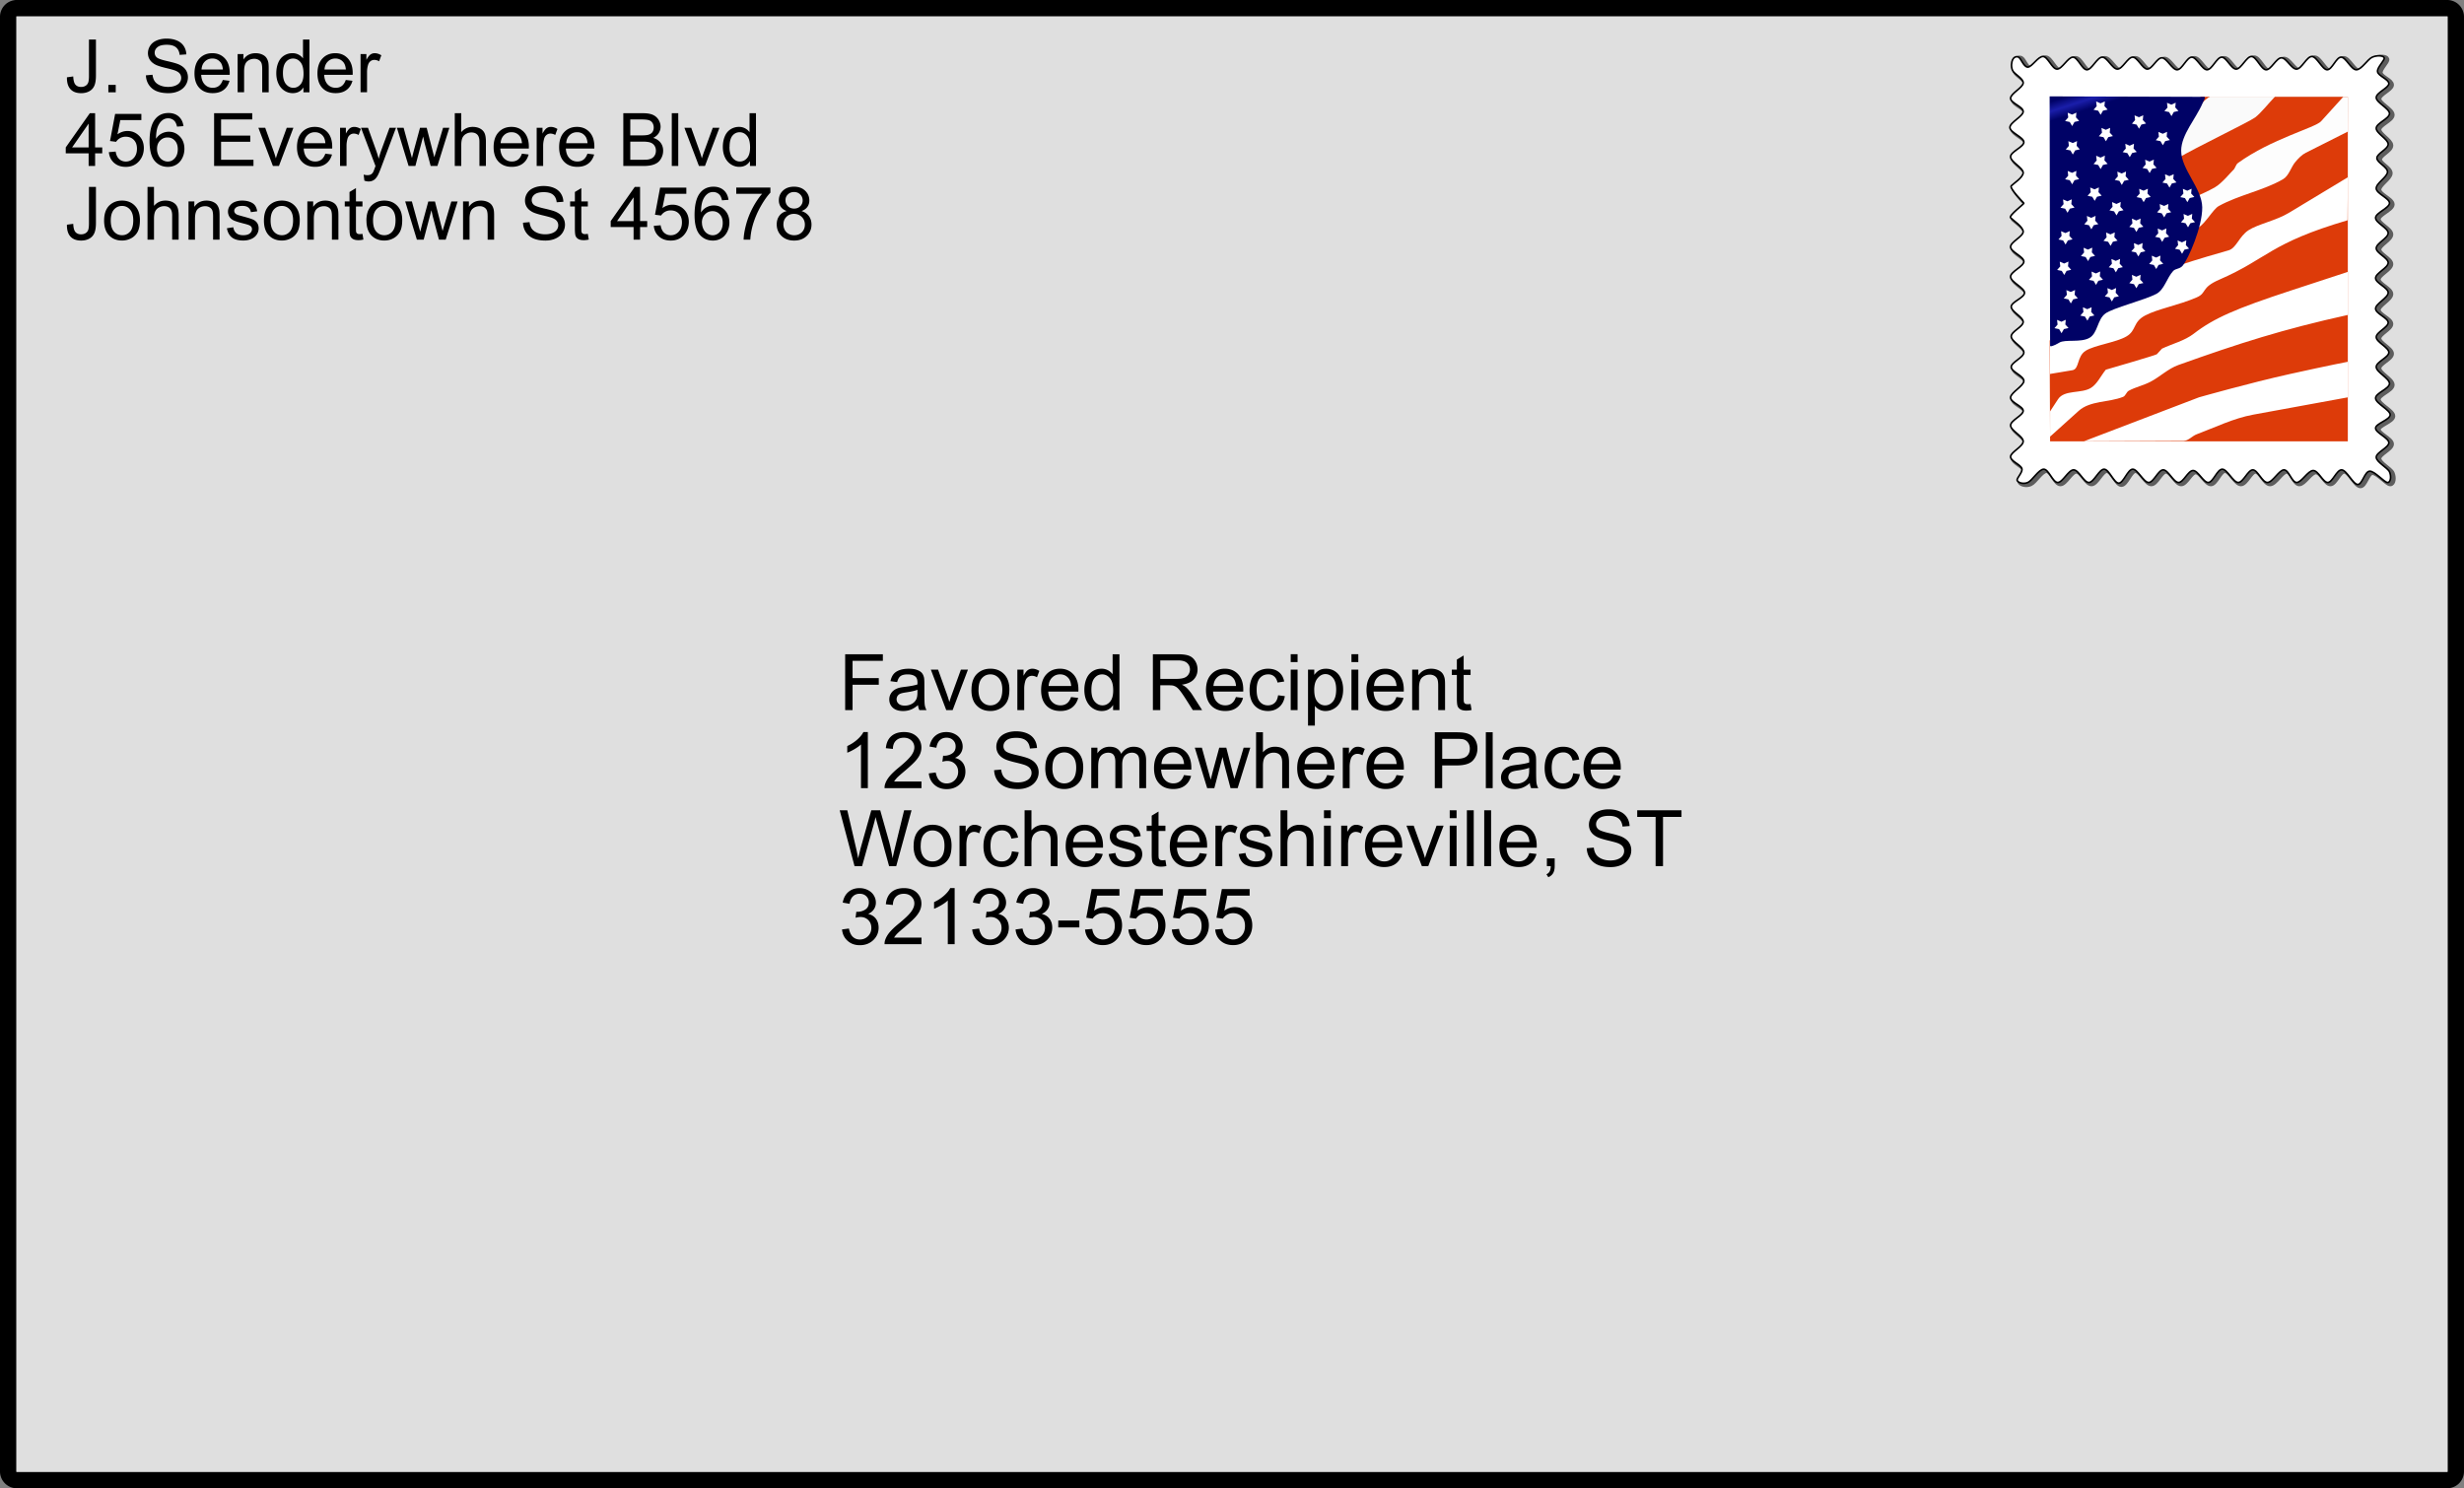 <svg xmlns="http://www.w3.org/2000/svg" viewBox="23.921 22.727 568.293 343.306"><rect x="23.921" y="22.727" width="568.293" height="343.306" fill="#808080" stroke="none"/><path d="M27.796 24.602h560.54a2 2 0 012 2v335.56a2 2 0 01-2 2H27.796a2 2 0 01-2-2V26.602a1.994 1.994 0 011.996-1.998z" fill-opacity=".75" stroke="#000" stroke-width="3.75" fill="#fff"/><path d="M490.09 36.218c.586.28 1.199 2.321 2.142 2.296s2.399-2.525 3.52-2.45c1.123.078 2.066 2.884 3.215 2.909s2.525-2.78 3.673-2.755c1.149.025 2.092 2.908 3.215 2.908 1.121 0 2.346-2.883 3.52-2.908 1.174-.025 2.347 2.755 3.52 2.755s2.372-2.755 3.52-2.755 2.245 2.73 3.368 2.755c1.123.025 2.219-2.627 3.367-2.602 1.149.026 2.373 2.78 3.52 2.755 1.148-.025 2.22-2.908 3.369-2.908 1.146 0 2.37 2.908 3.52 2.908s2.243-2.883 3.366-2.908c1.123-.025 2.22 2.78 3.368 2.755s2.373-2.934 3.521-2.908c1.147.026 2.219 3.01 3.367 3.061 1.147.051 2.346-2.73 3.52-2.755 1.174-.025 2.348 2.653 3.52 2.602 1.173-.05 2.347-2.933 3.52-2.908 1.175.026 2.4 3.036 3.52 3.061 1.123.026 2.092-2.908 3.215-2.908 1.123 0 2.322 2.908 3.52 2.908 1.199 0 2.603-2.449 3.673-2.908 1.073-.459 2.551-.408 2.756.153.203.562-1.709 2.22-1.53 3.214.179.996 2.653 1.76 2.6 2.756-.05.994-2.933 2.066-2.908 3.214.028 1.148 3.063 2.5 3.063 3.674 0 1.173-3.01 2.193-3.063 3.367-.05 1.173 2.73 2.525 2.756 3.673s-2.576 2.143-2.601 3.214c-.026 1.072 2.474 2.04 2.449 3.215-.026 1.173-2.68 2.627-2.604 3.826.078 1.2 3.088 2.245 3.063 3.367s-3.164 2.22-3.215 3.368c-.05 1.148 2.883 2.347 2.908 3.52s-2.756 2.373-2.756 3.52c0 1.149 2.782 2.22 2.756 3.368s-2.908 2.373-2.908 3.52c0 1.148 2.908 2.194 2.908 3.368 0 1.173-2.908 2.525-2.908 3.673s2.883 2.117 2.908 3.214c.026 1.097-2.781 2.22-2.756 3.367.028 1.148 2.909 2.373 2.909 3.52s-2.934 2.17-2.909 3.368c.028 1.2 3.088 2.628 3.063 3.827-.026 1.198-3.24 2.168-3.215 3.367s3.367 2.679 3.367 3.827-3.316 1.99-3.367 3.06c-.05 1.072 3.035 2.246 3.06 3.368.028 1.122-2.933 2.245-2.908 3.368.028 1.122 2.63 2.397 3.063 3.367.433.969.306 2.474-.46 2.448-.765-.025-2.984-2.678-4.132-2.601-1.148.076-1.684 3.112-2.756 3.06-1.07-.05-2.525-3.29-3.674-3.367-1.146-.076-2.117 2.883-3.213 2.908-1.097.026-2.168-2.755-3.367-2.755s-2.705 2.781-3.828 2.755c-1.121-.025-1.785-2.908-2.906-2.908-1.123 0-2.63 2.908-3.828 2.908-1.2 0-2.244-2.908-3.367-2.908-1.121 0-2.194 2.934-3.368 2.908-1.173-.025-2.525-3.06-3.673-3.06-1.147 0-2.092 3.01-3.213 3.06-1.123.052-2.373-2.755-3.522-2.755-1.146 0-2.219 2.781-3.367 2.755-1.148-.025-2.371-2.908-3.52-2.908s-2.195 2.934-3.367 2.908c-1.173-.025-2.525-3.086-3.673-3.06s-2.118 3.214-3.215 3.214c-1.096 0-2.22-3.19-3.367-3.215s-2.348 3.036-3.52 3.061c-1.174.026-2.322-2.908-3.521-2.908-1.2 0-2.526 2.934-3.674 2.908-1.147-.025-2.067-3.06-3.213-3.06-1.148 0-2.654 2.627-3.674 3.06-1.021.434-2.219.077-2.45-.459-.228-.535 1.327-1.837 1.073-2.755-.256-.918-2.654-1.71-2.603-2.755.052-1.046 2.908-2.321 2.908-3.52 0-1.2-2.908-2.5-2.908-3.674 0-1.173 2.908-2.296 2.908-3.367 0-1.071-2.934-1.913-2.908-3.061s3.037-2.653 3.062-3.827c.026-1.173-2.908-2.117-2.908-3.214s2.908-2.194 2.908-3.367c0-1.174-2.883-2.5-2.908-3.674-.026-1.173 2.754-2.22 2.754-3.367 0-1.148-2.805-2.398-2.754-3.52.05-1.123 3.086-2.067 3.06-3.215s-3.189-2.474-3.214-3.673c-.026-1.199 3.062-2.372 3.062-3.52s-3.037-2.22-3.062-3.368c-.015-1.156 2.918-2.406 2.918-3.528 0-1.122-2.421-2.678-2.908-3.214-.484-.536 3.215-3.214 3.063-3.367-.155-.154-3.367-3.47-2.908-3.98.458-.51 2.779-1.939 2.753-3.061-.025-1.123-2.933-2.5-2.908-3.674.026-1.173 3.088-2.245 3.063-3.367-.026-1.122-3.19-2.194-3.215-3.367-.026-1.174 3.035-2.551 3.06-3.674.026-1.122-2.908-1.964-2.908-3.06 0-1.098 2.832-2.45 2.908-3.521.079-1.072-2.04-2.016-2.449-2.909-.406-.892-.228-1.938 0-2.448.23-.51.791-.893 1.38-.612z" stroke-linejoin="round" stroke-opacity=".583" stroke="#000" stroke-linecap="round" stroke-width="1.128" fill="none"/><path d="M489.476 35.912c.588.28 1.2 2.321 2.143 2.296.945-.025 2.398-2.525 3.522-2.449 1.123.076 2.066 2.883 3.214 2.908 1.147.026 2.526-2.78 3.672-2.755 1.149.025 2.092 2.908 3.215 2.908 1.123 0 2.348-2.883 3.522-2.908 1.172-.025 2.345 2.755 3.52 2.755s2.372-2.755 3.519-2.755c1.148 0 2.246 2.73 3.367 2.755 1.123.026 2.22-2.628 3.369-2.602 1.146.026 2.371 2.78 3.52 2.755s2.218-2.908 3.367-2.908 2.373 2.908 3.52 2.908c1.147 0 2.245-2.883 3.368-2.908 1.121-.025 2.219 2.78 3.367 2.755 1.147-.025 2.371-2.934 3.52-2.908 1.148.026 2.219 3.01 3.367 3.061 1.148.051 2.348-2.73 3.521-2.755 1.172-.025 2.346 2.653 3.52 2.602 1.174-.05 2.348-2.934 3.52-2.908 1.173.026 2.398 3.036 3.521 3.061 1.123.026 2.092-2.908 3.215-2.908 1.121 0 2.32 2.908 3.52 2.908s2.601-2.449 3.673-2.908c1.07-.459 2.551-.408 2.754.153.205.562-1.709 2.22-1.53 3.214.179.995 2.653 1.76 2.602 2.756-.05.994-2.933 2.066-2.908 3.214.026 1.148 3.06 2.5 3.06 3.673 0 1.174-3.01 2.194-3.06 3.368-.05 1.173 2.73 2.525 2.756 3.673.025 1.148-2.578 2.143-2.603 3.214-.026 1.072 2.474 2.041 2.449 3.215s-2.678 2.627-2.602 3.826c.076 1.199 3.086 2.245 3.06 3.367-.025 1.122-3.162 2.22-3.212 3.368-.051 1.148 2.883 2.346 2.908 3.52.025 1.173-2.756 2.372-2.756 3.52 0 1.148 2.781 2.22 2.756 3.368s-2.908 2.372-2.908 3.52c0 1.148 2.908 2.194 2.908 3.368 0 1.173-2.908 2.525-2.908 3.673s2.883 2.117 2.908 3.214c.025 1.097-2.781 2.22-2.756 3.367.026 1.148 2.908 2.373 2.908 3.52s-2.933 2.17-2.908 3.368c.026 1.2 3.086 2.628 3.06 3.827-.025 1.198-3.238 2.168-3.212 3.367.025 1.2 3.367 2.679 3.367 3.827s-3.316 1.99-3.367 3.06c-.051 1.072 3.035 2.246 3.06 3.368.026 1.122-2.933 2.245-2.908 3.367.026 1.123 2.627 2.398 3.06 3.368.434.969.307 2.474-.458 2.449-.766-.026-2.985-2.679-4.133-2.603-1.147.077-1.684 3.113-2.754 3.062-1.072-.051-2.525-3.291-3.674-3.367-1.148-.077-2.117 2.882-3.215 2.908-1.095.025-2.168-2.756-3.367-2.756s-2.703 2.781-3.826 2.756c-1.123-.026-1.785-2.908-2.908-2.908s-2.627 2.908-3.827 2.908c-1.199 0-2.246-2.908-3.367-2.908-1.123 0-2.193 2.933-3.367 2.908-1.174-.026-2.525-3.062-3.674-3.062s-2.091 3.01-3.214 3.062c-1.122.05-2.372-2.756-3.52-2.756s-2.22 2.781-3.367 2.756c-1.149-.026-2.373-2.908-3.522-2.908-1.146 0-2.193 2.933-3.367 2.908-1.174-.026-2.525-3.087-3.674-3.062-1.146.026-2.117 3.215-3.213 3.215-1.097 0-2.22-3.19-3.367-3.215-1.148-.025-2.347 3.036-3.521 3.062-1.174.025-2.32-2.908-3.52-2.908s-2.525 2.933-3.673 2.908c-1.149-.026-2.067-3.062-3.215-3.062-1.147 0-2.653 2.628-3.674 3.062-1.02.433-2.219.076-2.448-.46-.23-.535 1.327-1.836 1.07-2.755-.253-.918-2.652-1.709-2.6-2.755.05-1.046 2.907-2.321 2.907-3.52 0-1.199-2.908-2.5-2.908-3.674 0-1.173 2.908-2.296 2.908-3.367 0-1.071-2.933-1.913-2.908-3.06.026-1.149 3.035-2.654 3.06-3.827s-2.908-2.118-2.908-3.215c0-1.096 2.909-2.194 2.909-3.367s-2.883-2.5-2.909-3.673c-.025-1.174 2.756-2.22 2.756-3.368s-2.806-2.398-2.756-3.52c.051-1.123 3.088-2.066 3.063-3.214-.025-1.148-3.19-2.475-3.215-3.674-.025-1.199 3.06-2.372 3.06-3.52s-3.034-2.22-3.06-3.367c-.025-1.148 2.908-2.398 2.908-3.52 0-1.123-2.423-2.68-2.908-3.215-.484-.536 3.215-3.215 3.06-3.367-.152-.154-3.366-3.47-2.908-3.98.46-.51 2.782-1.939 2.756-3.061-.025-1.123-2.933-2.5-2.908-3.674.025-1.173 3.086-2.244 3.06-3.367s-3.187-2.194-3.212-3.368c-.028-1.173 3.035-2.55 3.06-3.673s-2.908-1.964-2.908-3.06c0-1.098 2.832-2.45 2.908-3.521.076-1.072-2.04-2.016-2.449-2.909-.408-.892-.23-1.938 0-2.448.229-.517.79-.9 1.375-.619z" stroke-linejoin="round" stroke="#000" stroke-width=".376" stroke-linecap="round" fill="#fff"/><g transform="translate(484.12 32.125) scale(.075)"><linearGradient id="a" y2="5636.3" gradientUnits="userSpaceOnUse" x2="-8447.1" gradientTransform="matrix(68.942 0 0 -79.657 582990 449230)" y1="5637.2" x1="-8447.1"><stop offset="0" stop-color="#d4d4d4"/><stop offset=".394" stop-color="#cecece"/><stop offset="1" stop-color="#fff"/></linearGradient><path d="M631.97 172.54H1084v1059.5H168.43l-1.455-309.51 441.95-731.23" fill="url(#a)"/><path d="M631.97 172.54H1084v1059.5H168.43l-1.455-309.51 441.95-731.23" fill="#dd3b09"/><path d="M564.32 359.69c43.773-27.135 217.42-110.65 234.64-123.8 18.471-14.1 40.968-43.17 61.18-64.063H660.75c-17.328 8.203-26.446 23.562-37.409 30.953-48.47 32.64-79.18 169.4-59.02 156.91z" fill="#fafafa"/><path d="M623.99 475.87s30.811-12.976 51.905-25.452c22.394-13.23 49.879-47.84 54.971-51.912 7.248-5.793 7.897-17.062 15.275-22.394 102.38-74.182 237.65-108.54 255.5-128.26l68.193-75.325h14.263v106.88l-129.27 65.147c-12.47 6.281-22.523 16.99-31.563 27.485-14.366 16.646-20.056 43.183-38.683 53.951-60.088 34.701-136.15 48.431-197.49 82.45-17.172 9.521-39.046 50.743-62.089 66.167-25.121 16.815-69.051 41.768-82.456 30.538-15.77-13.204-17.198-84.827-2.026-108.92 11.98-19.02 55.65-13.6 83.47-20.38z" fill="#fdfdfd"/><path d="M405.49 754.15c71.363-40.39 248.02-91.438 311.82-109.49 23.823-6.729 32.577-43.254 61.414-61.914 28.836-18.666 84.897-29.85 123.16-52.938l182.22-109.94-1.014 132.34c-240.93 70.98-244.3 117.49-394.54 182.71-57.153 24.81-37.357 40.436-68.947 54.289-55.725 24.426-121.5 35.629-159.51 56.159-37.98 20.529-25.434 45.638-56.997 64.128-31.564 18.497-97.472 26.641-125.14 43.943-27.641 17.309-19.016 56.244-40.786 59.887l-69.337 11.619-.286-136.1 237.95-134.65zM168.43 1139.9l24.472-37.429c19.432-29.72 71.675-16.574 100.77-34.552 19.848-12.255 30.706-37.429 46.06-56.14 0 0 154.03-44.631 156.91-47.508 2.884-2.877 15.847-17.276 15.847-17.276 32.63-15.354 69.337-24.043 97.888-46.066 61.647-47.554 128.93-77.014 298-132.44l175.62-57.582v132.44c-199.62 44.145-333.02 86.853-521.13 154.03-31.616 11.294-56.634 36.402-86.379 51.827-21.121 10.969-45.671 16.022-66.22 27.349-7.3 4.026-9.534 15.606-17.275 18.717-43.593 17.523-101.24 11.171-136.75 43.183l-87.808 79.176v-77.7zM272.09 1232.1l354.12-135.32s156.94-44.625 280.72-71.974c123.81-27.355 177.07-37.429 177.07-37.429v109.4l-290.8 53.269c-60.452 11.073-116.72 38.864-174.19 60.459-14.028 5.28-25.277 20.082-40.293 20.153l-306.63 1.3z" fill="#fff"/><linearGradient id="b" y2="5621.7" gradientUnits="userSpaceOnUse" x2="-8437.1" gradientTransform="matrix(35.896 0 0 -57.782 303220 325020)" y1="5622.7" x1="-8437.3"><stop offset="0" stop-color="#000266"/><stop offset=".5" stop-color="#1a1eaa"/><stop offset="1" stop-color="#000266"/></linearGradient><path d="M642.05 172.54l-475.07-1.44 1.455 767.29c0 2.974 10.08 1.201 28.784-10.073 17.613-10.612 65.362.812 92.146-14.399 26.082-14.827 23.874-56.257 48.943-74.857 23.225-17.243 121.06-41.449 156.91-60.458 24.706-13.106 32.291-49.606 51.827-70.539 7.326-7.858 20.212-5.741 28.784-15.84 17.718-20.874 61.18-120.29 60.452-179.95-.701-58.394-65.024-116.86-64.765-174.19.208-49.684 45.203-97.53 66.22-146.83 2.49-5.87 10.7-18.69 4.31-18.71z" fill="url(#b)"/><path d="M225.09 883.61c-.078.279-14.002 3.053-14.236 3.228-.26.175-6.962 12.704-7.248 12.704-.285 0-7.248-12.392-7.481-12.567-.234-.169-14.211-2.682-14.314-2.955-.104-.279 9.561-10.716 9.638-10.996.078-.279-1.844-14.359-1.61-14.528.233-.175 13.146 5.767 13.431 5.767.286 0 13.094-6.189 13.327-6.021.234.169-1.429 14.282-1.324 14.561.07.28 9.92 10.53 9.81 10.81zM304.64 845c-.104.279-14.028 3.059-14.263 3.228-.233.175-6.962 12.704-7.248 12.704-.285 0-7.222-12.392-7.481-12.561-.234-.175-14.211-2.689-14.314-2.961-.078-.279 9.561-10.716 9.638-10.996.104-.279-1.844-14.36-1.61-14.529.234-.175 13.146 5.768 13.431 5.768.312 0 13.094-6.189 13.327-6.021.234.169-1.429 14.282-1.324 14.561.06.29 9.91 10.54 9.83 10.81zM379.95 785.97c-.077.279-14.028 3.053-14.262 3.228-.234.169-6.937 12.697-7.223 12.697-.312.007-7.248-12.392-7.481-12.561s-14.236-2.682-14.314-2.961c-.104-.279 9.534-10.716 9.639-10.996.077-.273-1.845-14.353-1.611-14.528.234-.176 13.146 5.773 13.432 5.767.285 0 13.093-6.189 13.326-6.021.234.169-1.429 14.288-1.351 14.561.09.28 9.94 10.53 9.83 10.81zM455.29 745.25c-.104.279-14.028 3.059-14.262 3.228-.234.175-6.937 12.704-7.248 12.704-.286.006-7.222-12.392-7.482-12.561-.233-.169-14.21-2.689-14.313-2.962-.078-.279 9.56-10.716 9.638-10.995.104-.279-1.845-14.36-1.61-14.529.26-.175 13.145 5.774 13.457 5.768.285 0 13.067-6.189 13.301-6.021.26.169-1.429 14.282-1.325 14.561.09.28 9.91 10.53 9.83 10.81zM516.36 686.21c-.104.279-14.028 3.052-14.263 3.228-.233.176-6.936 12.697-7.248 12.704-.285 0-7.222-12.398-7.481-12.567-.233-.169-14.21-2.683-14.314-2.962-.078-.279 9.561-10.709 9.639-10.995.104-.273-1.845-14.354-1.611-14.529.26-.175 13.146 5.774 13.457 5.774.286-.006 13.067-6.196 13.302-6.027.26.175-1.43 14.288-1.325 14.561.1.29 9.92 10.54 9.84 10.82zM595.76 639.38c-.078.279-14.028 3.053-14.262 3.228s-6.937 12.697-7.223 12.704c-.312 0-7.248-12.398-7.481-12.567-.234-.169-14.236-2.682-14.314-2.961-.104-.273 9.534-10.71 9.638-10.989.078-.279-1.844-14.359-1.61-14.535s13.146 5.773 13.431 5.773c.286-.006 13.094-6.189 13.327-6.021.234.169-1.429 14.282-1.351 14.555.08.29 9.93 10.54 9.83 10.82zM253.75 792.07c-.104.279-14.028 3.053-14.262 3.228s-6.963 12.704-7.248 12.704c-.286 0-7.248-12.392-7.482-12.567-.233-.169-14.21-2.682-14.313-2.955-.104-.279 9.56-10.716 9.638-10.996s-1.845-14.359-1.61-14.528c.233-.175 13.145 5.767 13.431 5.767.312 0 13.093-6.189 13.327-6.021.233.169-1.429 14.282-1.325 14.561.06.28 9.9 10.53 9.83 10.81zM331.08 735.07c-.078.279-14.003 3.052-14.236 3.228-.234.175-6.963 12.697-7.248 12.704-.286 0-7.248-12.398-7.482-12.567-.233-.169-14.21-2.683-14.313-2.962-.104-.272 9.56-10.709 9.638-10.989s-1.845-14.36-1.61-14.535c.233-.169 13.145 5.774 13.431 5.774.286-.006 13.093-6.189 13.327-6.021.233.169-1.429 14.282-1.325 14.561.08.29 9.93 10.54 9.82 10.82zM392.16 696.39c-.077.279-14.002 3.052-14.236 3.228-.233.175-6.962 12.697-7.248 12.704-.285 0-7.248-12.398-7.481-12.567s-14.21-2.683-14.314-2.962c-.104-.272 9.561-10.709 9.639-10.989.077-.279-1.845-14.36-1.611-14.535.234-.169 13.146 5.774 13.432 5.774.285-.007 13.093-6.189 13.326-6.021.234.168-1.429 14.282-1.324 14.561.07.28 9.91 10.54 9.81 10.82zM461.39 647.53c-.078.279-14.028 3.052-14.263 3.228-.233.175-6.936 12.697-7.248 12.704-.285 0-7.222-12.398-7.455-12.567-.26-.169-14.236-2.683-14.341-2.962-.078-.272 9.561-10.709 9.664-10.989.078-.279-1.845-14.36-1.61-14.535.233-.175 13.119 5.774 13.431 5.774.286-.006 13.067-6.196 13.327-6.021.233.169-1.455 14.282-1.351 14.554.11.29 9.93 10.55 9.85 10.83zM534.68 602.74c-.078.279-14.029 3.052-14.263 3.228-.233.169-6.937 12.697-7.222 12.697-.312.006-7.248-12.392-7.482-12.561-.233-.169-14.236-2.683-14.314-2.962-.104-.279 9.534-10.716 9.639-10.995.078-.273-1.845-14.354-1.611-14.529s13.146 5.774 13.432 5.767c.285 0 13.093-6.189 13.327-6.021.233.169-1.429 14.289-1.352 14.561.09.27 9.93 10.52 9.83 10.8zM614.07 557.95c-.078.279-14.003 3.059-14.236 3.228-.234.175-6.963 12.704-7.248 12.704-.286.006-7.248-12.392-7.482-12.561-.233-.175-14.21-2.682-14.314-2.961s9.561-10.716 9.639-10.995-1.845-14.354-1.61-14.529c.233-.175 13.145 5.774 13.431 5.767.285 0 13.093-6.189 13.327-6.021.233.169-1.429 14.282-1.325 14.561.07.28 9.91 10.54 9.81 10.81zM233.38 704.53c-.104.279-14.028 3.053-14.262 3.228s-6.937 12.697-7.248 12.704c-.286 0-7.223-12.398-7.482-12.567-.233-.169-14.21-2.682-14.314-2.961-.077-.273 9.561-10.71 9.639-10.989.104-.279-1.845-14.359-1.61-14.535.26-.169 13.145 5.773 13.456 5.773.286-.006 13.067-6.189 13.302-6.021.26.169-1.429 14.282-1.325 14.561.1.29 9.92 10.54 9.84 10.82zM306.66 661.78c-.078.279-14.028 3.053-14.263 3.228-.233.175-6.937 12.704-7.222 12.704-.312 0-7.248-12.392-7.482-12.567-.233-.169-14.236-2.682-14.313-2.955-.104-.279 9.534-10.716 9.638-10.995.078-.279-1.845-14.36-1.61-14.529.233-.175 13.145 5.767 13.431 5.767s13.067-6.189 13.327-6.021c.233.169-1.429 14.282-1.351 14.561.09.28 9.91 10.54 9.83 10.82zM375.9 614.95c-.104.279-14.028 3.059-14.262 3.228-.234.175-6.963 12.704-7.248 12.704-.286.006-7.248-12.392-7.482-12.561-.233-.169-14.21-2.689-14.313-2.961-.104-.279 9.56-10.716 9.638-10.996s-1.845-14.36-1.61-14.529c.233-.175 13.145 5.774 13.431 5.768.312 0 13.093-6.189 13.327-6.021.233.169-1.429 14.282-1.325 14.561.07.28 9.92 10.53 9.84 10.81zM455.29 572.2c-.104.279-14.028 3.053-14.262 3.228-.234.169-6.937 12.697-7.248 12.697-.286.007-7.222-12.392-7.482-12.561-.233-.169-14.21-2.682-14.313-2.961-.078-.279 9.56-10.716 9.638-10.996.104-.273-1.845-14.353-1.61-14.528.26-.176 13.145 5.773 13.457 5.767.285 0 13.067-6.189 13.301-6.021.26.169-1.429 14.288-1.325 14.561.09.28 9.91 10.53 9.83 10.81zM540.78 527.41c-.078.279-14.028 3.059-14.263 3.228-.233.175-6.936 12.704-7.222 12.704-.312.006-7.248-12.392-7.481-12.561-.234-.175-14.236-2.682-14.314-2.961-.104-.279 9.534-10.716 9.638-10.996.078-.279-1.844-14.353-1.61-14.529.233-.175 13.146 5.774 13.431 5.768.286 0 13.094-6.189 13.327-6.021.234.169-1.429 14.282-1.351 14.561.09.28 9.94 10.54 9.83 10.81zM612.04 480.59c-.078.279-14.029 3.053-14.263 3.228-.233.169-6.937 12.697-7.222 12.697-.312.006-7.248-12.392-7.482-12.561-.233-.169-14.236-2.682-14.314-2.961-.104-.279 9.534-10.716 9.639-10.996.078-.272-1.845-14.353-1.61-14.528.233-.175 13.145 5.774 13.431 5.767.285 0 13.093-6.189 13.327-6.021.233.169-1.429 14.288-1.352 14.561.09.28 9.91 10.53 9.83 10.81zM237.46 610.88c-.104.286-14.028 3.059-14.263 3.234-.233.169-6.962 12.697-7.248 12.697-.285.007-7.248-12.392-7.481-12.561-.234-.169-14.211-2.682-14.314-2.961-.078-.279 9.561-10.716 9.638-10.996.104-.279-1.844-14.353-1.61-14.528s13.146 5.773 13.431 5.767c.312 0 13.094-6.189 13.327-6.021.234.169-1.429 14.282-1.324 14.561.06.28 9.91 10.54 9.83 10.81zM316.85 564.06c-.078.279-14.028 3.052-14.263 3.228-.233.175-6.937 12.697-7.248 12.704-.285 0-7.222-12.398-7.456-12.567-.26-.168-14.236-2.682-14.34-2.961-.078-.279 9.561-10.709 9.638-10.995.104-.273-1.844-14.354-1.584-14.529.233-.175 13.119 5.774 13.431 5.774.286-.007 13.067-6.196 13.301-6.027.26.175-1.429 14.289-1.324 14.561.1.29 9.92 10.55 9.84 10.83zM394.21 521.3c-.104.279-14.028 3.052-14.263 3.228-.233.175-6.936 12.697-7.248 12.704-.285 0-7.222-12.398-7.481-12.567-.233-.169-14.21-2.683-14.314-2.962-.078-.272 9.561-10.709 9.639-10.989.104-.279-1.845-14.36-1.611-14.535.26-.175 13.146 5.774 13.457 5.774.286-.006 13.067-6.189 13.301-6.021.26.169-1.429 14.282-1.324 14.554.09.29 9.91 10.55 9.83 10.82zM477.68 480.59c-.077.279-14.028 3.053-14.262 3.228-.234.169-6.937 12.697-7.248 12.697-.286.006-7.222-12.392-7.456-12.561-.26-.169-14.236-2.682-14.34-2.961-.078-.279 9.56-10.716 9.638-10.996.104-.272-1.845-14.353-1.585-14.528.234-.175 13.119 5.774 13.432 5.767.285 0 13.067-6.189 13.301-6.021.26.169-1.429 14.288-1.325 14.561.12.28 9.94 10.53 9.86 10.81zM557.07 435.8c-.078.279-14.029 3.059-14.263 3.228-.233.175-6.937 12.703-7.222 12.703-.312.007-7.248-12.392-7.482-12.561-.233-.175-14.236-2.682-14.314-2.961-.104-.279 9.534-10.716 9.639-10.996.078-.279-1.845-14.353-1.611-14.528s13.146 5.773 13.432 5.767c.285 0 13.093-6.189 13.327-6.021.233.169-1.429 14.282-1.352 14.561.09.28 9.94 10.53 9.83 10.81zM243.56 513.16c-.104.279-14.028 3.053-14.262 3.228s-6.963 12.697-7.248 12.704c-.286 0-7.223-12.398-7.482-12.567-.233-.169-14.21-2.682-14.313-2.961-.078-.273 9.56-10.71 9.638-10.989.104-.279-1.845-14.359-1.61-14.535.233-.169 13.145 5.773 13.431 5.773.312-.006 13.093-6.189 13.327-6.021.233.169-1.429 14.282-1.325 14.561.08.28 9.92 10.53 9.84 10.81zM327.03 476.52c-.104.279-14.028 3.052-14.263 3.228-.233.175-6.962 12.697-7.248 12.697-.285.006-7.222-12.392-7.481-12.561-.234-.169-14.21-2.683-14.314-2.962-.078-.279 9.561-10.716 9.638-10.995.104-.279-1.844-14.354-1.61-14.529s13.146 5.774 13.431 5.767c.312 0 13.094-6.189 13.327-6.021.234.175-1.429 14.282-1.324 14.561.06.26 9.91 10.52 9.83 10.8zM410.5 427.65c-.104.279-14.028 3.059-14.262 3.228-.234.175-6.963 12.704-7.248 12.704-.286.006-7.223-12.392-7.482-12.561-.233-.175-14.21-2.683-14.313-2.962-.078-.279 9.56-10.716 9.638-10.995.104-.279-1.845-14.354-1.61-14.529.233-.175 13.145 5.774 13.457 5.768.285 0 13.066-6.189 13.301-6.021.26.168-1.429 14.282-1.325 14.561.07.28 9.92 10.54 9.84 10.81zM496 391.01c-.078.279-14.028 3.052-14.263 3.228-.233.175-6.936 12.697-7.222 12.703-.312 0-7.248-12.398-7.481-12.567-.234-.169-14.236-2.683-14.314-2.961-.104-.273 9.534-10.71 9.638-10.989.078-.279-1.845-14.359-1.61-14.535.233-.168 13.146 5.774 13.431 5.774.286-.006 13.094-6.189 13.327-6.021s-1.429 14.282-1.351 14.561c.09.29 9.93 10.54 9.83 10.82zM257.8 425.62c-.078.279-14.028 3.053-14.262 3.228s-6.937 12.697-7.223 12.704c-.312 0-7.248-12.398-7.481-12.567-.234-.169-14.236-2.682-14.314-2.961-.104-.273 9.534-10.71 9.638-10.989.078-.279-1.844-14.359-1.61-14.535.234-.175 13.146 5.773 13.431 5.773.286-.006 13.094-6.189 13.327-6.021.234.169-1.429 14.282-1.351 14.555.09.28 9.93 10.54 9.83 10.82zM345.35 378.79c-.077.279-14.028 3.059-14.262 3.228-.234.175-6.937 12.704-7.248 12.704-.286 0-7.223-12.392-7.456-12.561-.233-.175-14.236-2.689-14.314-2.961-.104-.279 9.534-10.716 9.639-10.996.077-.279-1.845-14.36-1.611-14.529.234-.175 13.146 5.768 13.432 5.768.285 0 13.066-6.189 13.326-6.021.234.168-1.429 14.282-1.351 14.561.09.28 9.91 10.53 9.84 10.81zM434.92 342.15c-.077.279-14.028 3.053-14.262 3.228s-6.937 12.697-7.223 12.704c-.312 0-7.248-12.398-7.481-12.567s-14.236-2.682-14.314-2.961c-.104-.273 9.534-10.71 9.639-10.989.077-.279-1.845-14.359-1.611-14.535s13.146 5.773 13.432 5.773c.285-.006 13.093-6.196 13.327-6.021.233.169-1.43 14.282-1.352 14.555.09.3 9.93 10.55 9.83 10.83zM536.73 305.5c-.104.279-14.028 3.059-14.262 3.228-.234.175-6.963 12.704-7.248 12.704-.286.006-7.248-12.392-7.482-12.561-.233-.175-14.21-2.682-14.314-2.961s9.561-10.716 9.639-10.996-1.845-14.353-1.611-14.528c.234-.175 13.146 5.774 13.432 5.767.285 0 13.093-6.189 13.327-6.021.233.169-1.43 14.282-1.325 14.561.06.28 9.91 10.54 9.83 10.81zM259.85 334.01c-.104.279-14.028 3.052-14.263 3.228-.233.175-6.962 12.697-7.248 12.704-.285 0-7.248-12.398-7.481-12.567-.234-.168-14.211-2.682-14.314-2.961-.078-.272 9.561-10.709 9.638-10.989.104-.279-1.844-14.36-1.61-14.535s13.146 5.774 13.431 5.774c.312-.007 13.094-6.189 13.327-6.021.234.168-1.429 14.282-1.324 14.554.06.29 9.91 10.55 9.83 10.83zM361.64 293.29c-.078.279-14.028 3.053-14.263 3.228-.233.175-6.936 12.697-7.248 12.697-.285.007-7.222-12.392-7.456-12.561-.26-.169-14.235-2.682-14.34-2.961-.078-.279 9.561-10.716 9.664-10.996.078-.279-1.845-14.353-1.61-14.528.233-.175 13.119 5.773 13.431 5.767.286 0 13.067-6.189 13.327-6.021.233.175-1.429 14.282-1.351 14.561.1.28 9.92 10.53 9.85 10.81zM463.42 254.61c-.078.279-14.028 3.053-14.263 3.228-.233.175-6.936 12.697-7.222 12.697-.312.007-7.248-12.392-7.481-12.561-.234-.169-14.236-2.682-14.314-2.961-.104-.273 9.534-10.716 9.638-10.989.078-.279-1.845-14.359-1.61-14.535.233-.176 13.146 5.773 13.431 5.767.286 0 13.094-6.189 13.327-6.014.233.169-1.429 14.275-1.351 14.555.09.25 9.93 10.51 9.83 10.79zM257.8 246.46c-.078.279-14.028 3.052-14.262 3.228-.234.175-6.937 12.697-7.223 12.704-.312 0-7.248-12.398-7.481-12.567-.234-.169-14.236-2.683-14.314-2.962-.104-.272 9.534-10.709 9.638-10.989.078-.279-1.844-14.36-1.61-14.535s13.146 5.774 13.431 5.774c.286-.007 13.094-6.189 13.327-6.021.234.168-1.429 14.282-1.351 14.554.09.29 9.93 10.54 9.83 10.82zM345.35 211.85c-.077.279-14.028 3.053-14.262 3.228s-6.937 12.697-7.248 12.704c-.286 0-7.223-12.398-7.456-12.567s-14.236-2.682-14.314-2.961c-.104-.273 9.534-10.71 9.639-10.989.077-.279-1.845-14.36-1.611-14.535s13.146 5.773 13.432 5.773c.285-.006 13.066-6.196 13.326-6.021.234.169-1.429 14.282-1.351 14.555.09.3 9.91 10.56 9.84 10.83zM563.18 215.93c-.078.279-14.028 3.052-14.263 3.228-.233.175-6.936 12.697-7.222 12.703-.312 0-7.248-12.398-7.481-12.567-.234-.169-14.236-2.682-14.314-2.961-.104-.273 9.534-10.71 9.638-10.989.078-.279-1.844-14.359-1.61-14.535.233-.175 13.146 5.774 13.431 5.774.286-.006 13.094-6.189 13.327-6.021.234.169-1.429 14.282-1.351 14.555.09.29 9.93 10.55 9.83 10.83z" fill="#fff"/></g><path d="M218.85 186.53v-12.885h8.692v1.521h-6.987v3.99h6.047v1.521h-6.047v5.854h-1.7zM235.65 185.38c-.586.498-1.15.85-1.692 1.055s-1.124.308-1.745.308c-1.025 0-1.813-.25-2.364-.752-.551-.5-.826-1.141-.826-1.92 0-.457.104-.875.312-1.252.208-.379.48-.682.817-.91s.716-.401 1.138-.519c.311-.082.779-.161 1.406-.237 1.277-.152 2.218-.334 2.821-.545.006-.217.009-.354.009-.413 0-.645-.149-1.099-.448-1.362-.404-.357-1.005-.536-1.802-.536-.744 0-1.293.131-1.648.392s-.617.722-.787 1.384l-1.547-.211c.141-.662.372-1.196.694-1.604.322-.406.788-.721 1.397-.939.609-.221 1.315-.33 2.118-.33.797 0 1.444.094 1.942.281s.864.424 1.099.707c.234.285.398.644.492 1.077.053.27.079.756.079 1.459v2.109c0 1.471.034 2.401.101 2.79.067.391.201.764.4 1.121h-1.652c-.17-.35-.28-.73-.32-1.17zm-.13-3.54c-.574.234-1.436.434-2.584.598-.65.094-1.11.199-1.38.316s-.478.289-.624.515-.22.476-.22.751c0 .422.16.773.479 1.055s.787.422 1.402.422c.609 0 1.151-.133 1.626-.399s.823-.632 1.046-1.095c.17-.357.255-.885.255-1.582v-.58zM242.16 186.53l-3.551-9.334h1.67l2.004 5.59c.217.604.416 1.23.598 1.881.141-.492.337-1.084.589-1.775l2.074-5.695h1.626l-3.533 9.334h-1.48zM247.98 181.86c0-1.729.48-3.009 1.441-3.841.803-.691 1.781-1.037 2.936-1.037 1.283 0 2.332.421 3.146 1.262s1.222 2.002 1.222 3.484c0 1.201-.181 2.146-.54 2.834a3.821 3.821 0 01-1.574 1.604 4.574 4.574 0 01-2.254.571c-1.307 0-2.363-.419-3.168-1.257-.82-.81-1.22-2.02-1.22-3.6zm1.62 0c0 1.195.261 2.091.782 2.685a2.504 2.504 0 001.969.893c.785 0 1.438-.299 1.96-.896s.782-1.509.782-2.733c0-1.154-.262-2.028-.787-2.624-.523-.594-1.176-.892-1.955-.892-.791 0-1.447.296-1.969.888s-.77 1.49-.77 2.68zM258.56 186.53v-9.334h1.424v1.415c.363-.662.699-1.099 1.006-1.31a1.76 1.76 0 011.016-.316c.533 0 1.075.17 1.626.51l-.545 1.468c-.387-.229-.773-.343-1.16-.343-.346 0-.656.104-.932.312s-.472.496-.589.865a6.155 6.155 0 00-.264 1.846v4.887h-1.6zM270.96 183.52l1.635.202c-.258.955-.735 1.696-1.433 2.224s-1.588.791-2.672.791c-1.365 0-2.447-.42-3.248-1.262-.799-.84-1.199-2.02-1.199-3.537 0-1.57.404-2.789 1.213-3.656s1.857-1.301 3.146-1.301c1.248 0 2.268.425 3.059 1.274s1.187 2.045 1.187 3.586c0 .094-.003.234-.009.422h-6.961c.059 1.025.349 1.811.87 2.355s1.172.817 1.951.817c.58 0 1.075-.152 1.485-.457s.72-.77.96-1.44zm-5.19-2.55h5.212c-.07-.785-.27-1.374-.598-1.767-.504-.609-1.157-.914-1.96-.914-.727 0-1.338.243-1.832.729-.5.48-.77 1.13-.82 1.95zM280.64 186.53v-1.178c-.592.926-1.462 1.389-2.61 1.389a3.658 3.658 0 01-2.052-.615c-.625-.41-1.107-.982-1.451-1.719-.342-.734-.514-1.58-.514-2.535 0-.932.155-1.776.466-2.535s.776-1.341 1.397-1.745 1.315-.606 2.083-.606a3.13 3.13 0 011.503.355 3.15 3.15 0 011.072.928v-4.623h1.573v12.885h-1.47zm-5-4.66c0 1.195.252 2.089.756 2.681s1.099.888 1.784.888c.691 0 1.279-.282 1.762-.848.484-.565.726-1.429.726-2.589 0-1.277-.246-2.215-.738-2.812s-1.099-.896-1.819-.896c-.703 0-1.291.287-1.762.861-.48.58-.71 1.49-.71 2.72zM289.82 186.53v-12.885h5.713c1.148 0 2.021.116 2.619.348s1.075.64 1.433 1.226.536 1.233.536 1.942c0 .914-.296 1.685-.888 2.312s-1.506 1.025-2.742 1.195c.451.217.794.431 1.028.642.498.457.97 1.028 1.415 1.714l2.241 3.507h-2.145l-1.705-2.681c-.498-.773-.908-1.365-1.23-1.775s-.61-.697-.866-.861a2.568 2.568 0 00-.777-.343c-.193-.041-.51-.062-.949-.062h-1.978v5.722h-1.71zm1.71-7.2h3.665c.779 0 1.389-.08 1.828-.241s.773-.419 1.002-.773.343-.74.343-1.156c0-.609-.222-1.11-.663-1.503-.443-.393-1.142-.589-2.097-.589h-4.078v4.26zM308.98 183.52l1.635.202c-.258.955-.735 1.696-1.433 2.224s-1.588.791-2.672.791c-1.365 0-2.447-.42-3.248-1.262-.799-.84-1.199-2.02-1.199-3.537 0-1.57.404-2.789 1.213-3.656s1.857-1.301 3.146-1.301c1.248 0 2.268.425 3.059 1.274s1.187 2.045 1.187 3.586c0 .094-.003.234-.009.422h-6.961c.059 1.025.349 1.811.87 2.355s1.172.817 1.951.817c.58 0 1.075-.152 1.485-.457s.72-.77.96-1.44zm-5.19-2.55H309c-.07-.785-.27-1.374-.598-1.767-.504-.609-1.157-.914-1.96-.914-.727 0-1.338.243-1.832.729-.49.48-.77 1.13-.82 1.95zM318.7 183.11l1.556.202c-.17 1.072-.604 1.912-1.306 2.518-.699.607-1.56.91-2.579.91-1.277 0-2.304-.418-3.081-1.252-.775-.836-1.164-2.032-1.164-3.591 0-1.008.167-1.89.501-2.646s.843-1.322 1.524-1.701a4.54 4.54 0 012.229-.566c1.014 0 1.843.257 2.487.77s1.058 1.24 1.239 2.184l-1.538.237c-.146-.627-.405-1.099-.778-1.415-.371-.316-.821-.475-1.349-.475-.797 0-1.444.285-1.942.857-.498.57-.747 1.475-.747 2.711 0 1.254.24 2.165.721 2.733s1.107.853 1.881.853c.621 0 1.14-.19 1.556-.571s.67-.96.79-1.75zM321.61 175.46v-1.819h1.582v1.819h-1.58zm0 11.07v-9.334h1.582v9.334h-1.58zM325.6 190.11v-12.911h1.441v1.213c.34-.475.724-.83 1.151-1.068.428-.236.946-.355 1.556-.355.797 0 1.5.205 2.109.615s1.069.988 1.38 1.736c.311.746.466 1.565.466 2.456 0 .955-.172 1.815-.514 2.579-.344.766-.842 1.352-1.494 1.758-.654.407-1.341.611-2.062.611a2.97 2.97 0 01-1.419-.334 3.22 3.22 0 01-1.033-.844v4.544h-1.6zm1.44-8.19c0 1.201.243 2.089.729 2.663s1.075.861 1.767.861c.703 0 1.306-.297 1.806-.893.502-.594.752-1.516.752-2.764 0-1.189-.244-2.08-.734-2.672-.488-.592-1.073-.888-1.753-.888-.674 0-1.271.315-1.788.944-.54.63-.79 1.54-.79 2.75zM335.62 175.46v-1.819h1.582v1.819h-1.58zm0 11.07v-9.334h1.582v9.334h-1.58zM346 183.52l1.635.202c-.258.955-.735 1.696-1.433 2.224s-1.588.791-2.672.791c-1.365 0-2.447-.42-3.248-1.262-.799-.84-1.199-2.02-1.199-3.537 0-1.57.404-2.789 1.213-3.656s1.857-1.301 3.146-1.301c1.248 0 2.268.425 3.059 1.274s1.187 2.045 1.187 3.586c0 .094-.003.234-.009.422h-6.961c.059 1.025.349 1.811.87 2.355s1.172.817 1.951.817c.58 0 1.075-.152 1.485-.457s.72-.77.96-1.44zm-5.19-2.55h5.212c-.07-.785-.27-1.374-.598-1.767-.504-.609-1.157-.914-1.96-.914-.727 0-1.338.243-1.832.729-.5.48-.77 1.13-.82 1.95zM349.62 186.53v-9.334h1.424v1.327c.686-1.025 1.676-1.538 2.971-1.538.562 0 1.079.102 1.552.303.471.203.824.468 1.059.796s.398.718.492 1.169c.059.293.088.806.088 1.538v5.739h-1.582v-5.678c0-.645-.062-1.126-.185-1.445s-.341-.574-.655-.766a2.092 2.092 0 00-1.103-.285c-.674 0-1.255.214-1.745.642-.488.428-.733 1.239-.733 2.435v5.098h-1.59zM363.09 185.11l.229 1.397a5.852 5.852 0 01-1.195.141c-.574 0-1.02-.091-1.336-.272s-.539-.42-.668-.716-.193-.919-.193-1.868v-5.37h-1.16v-1.23h1.16v-2.312l1.573-.949v3.261h1.591v1.23H361.5v5.458c0 .451.027.741.084.87a.662.662 0 00.271.308c.127.076.307.114.541.114.19.01.42-.01.71-.06z"/><g><path d="M224.08 204.53h-1.582v-10.081c-.381.363-.88.727-1.499 1.09s-1.173.636-1.666.817v-1.529c.885-.416 1.658-.92 2.32-1.512s1.131-1.166 1.406-1.723h1.02v12.93zM236.45 203.01v1.521h-8.517c-.012-.381.05-.747.185-1.099.217-.58.564-1.151 1.042-1.714s1.167-1.213 2.07-1.951c1.4-1.148 2.347-2.058 2.839-2.729s.738-1.306.738-1.903c0-.627-.224-1.155-.672-1.587-.448-.43-1.033-.646-1.753-.646-.762 0-1.371.229-1.828.686s-.688 1.09-.694 1.898l-1.626-.167c.111-1.213.53-2.137 1.257-2.773.727-.635 1.702-.953 2.927-.953 1.236 0 2.215.343 2.936 1.028s1.081 1.535 1.081 2.549c0 .516-.105 1.022-.316 1.521s-.561 1.022-1.05 1.573-1.302 1.307-2.439 2.268c-.949.797-1.559 1.338-1.828 1.622s-.492.569-.668.856h6.31zM238.15 201.13l1.582-.211c.182.896.491 1.542.927 1.938.437.395.968.593 1.595.593.744 0 1.373-.258 1.885-.773.512-.516.769-1.154.769-1.916 0-.727-.237-1.325-.712-1.798-.475-.471-1.078-.707-1.811-.707-.299 0-.671.059-1.116.176l.176-1.389c.105.012.19.018.255.018.674 0 1.28-.176 1.819-.527s.809-.894.809-1.626c0-.58-.196-1.061-.589-1.441s-.899-.571-1.521-.571c-.615 0-1.128.193-1.538.58s-.674.967-.791 1.74l-1.582-.281c.193-1.061.633-1.882 1.318-2.465s1.538-.875 2.558-.875c.703 0 1.351.151 1.942.453s1.045.713 1.357 1.234c.314.521.471 1.075.471 1.661 0 .557-.149 1.063-.448 1.521s-.741.82-1.327 1.09c.762.176 1.354.541 1.775 1.094.422.555.633 1.247.633 2.079 0 1.125-.41 2.079-1.23 2.86-.82.783-1.857 1.174-3.111 1.174-1.131 0-2.07-.337-2.817-1.011s-1.17-1.52-1.28-2.59zM253.22 200.39l1.608-.141c.076.645.253 1.173.532 1.587.277.412.71.746 1.296 1.002.586.254 1.245.382 1.978.382.65 0 1.225-.097 1.723-.29s.869-.458 1.111-.795c.244-.337.365-.705.365-1.104 0-.404-.117-.757-.352-1.059s-.621-.556-1.16-.761c-.346-.135-1.11-.344-2.294-.628s-2.013-.553-2.487-.805c-.615-.322-1.074-.722-1.375-1.199a2.933 2.933 0 01-.453-1.604c0-.65.185-1.258.554-1.823s.908-.995 1.617-1.288 1.497-.439 2.364-.439c.955 0 1.797.153 2.527.462.729.307 1.29.76 1.683 1.357s.604 1.274.633 2.03l-1.635.123c-.088-.814-.386-1.43-.892-1.846-.508-.416-1.256-.624-2.246-.624-1.031 0-1.783.189-2.254.566-.473.379-.708.834-.708 1.367 0 .463.167.844.501 1.143.328.299 1.186.605 2.57.918 1.387.314 2.337.588 2.853.822.75.346 1.304.784 1.661 1.314s.536 1.141.536 1.832a3.5 3.5 0 01-.589 1.938c-.393.607-.957 1.079-1.691 1.416-.736.336-1.563.505-2.483.505-1.166 0-2.144-.17-2.931-.51a4.105 4.105 0 01-1.855-1.534c-.46-.7-.7-1.47-.72-2.33zM265.01 199.86c0-1.729.48-3.009 1.441-3.841.803-.691 1.781-1.037 2.936-1.037 1.283 0 2.332.421 3.146 1.262s1.222 2.002 1.222 3.484c0 1.201-.181 2.146-.54 2.834a3.821 3.821 0 01-1.574 1.604 4.574 4.574 0 01-2.254.571c-1.307 0-2.363-.419-3.168-1.257-.82-.81-1.22-2.02-1.22-3.6zm1.63 0c0 1.195.261 2.091.782 2.685a2.504 2.504 0 001.969.893c.785 0 1.438-.299 1.96-.896s.782-1.509.782-2.733c0-1.154-.262-2.028-.787-2.624-.523-.594-1.176-.892-1.955-.892-.791 0-1.447.296-1.969.888s-.77 1.49-.77 2.68zM275.61 204.53v-9.334h1.415v1.31c.293-.457.683-.824 1.169-1.103s1.04-.418 1.661-.418c.691 0 1.259.144 1.7.431.443.287.755.688.937 1.204.738-1.09 1.699-1.635 2.883-1.635.926 0 1.638.257 2.136.77s.747 1.302.747 2.368v6.407h-1.573v-5.88c0-.633-.051-1.088-.154-1.366-.102-.278-.288-.503-.558-.673s-.586-.255-.949-.255c-.656 0-1.201.219-1.635.654-.434.438-.65 1.136-.65 2.097v5.423h-1.582v-6.064c0-.703-.129-1.23-.387-1.582s-.68-.527-1.266-.527c-.445 0-.856.117-1.235.352-.377.234-.651.577-.821 1.028s-.255 1.102-.255 1.951v4.843h-1.59zM297 201.52l1.635.202c-.258.955-.735 1.696-1.433 2.224s-1.588.791-2.672.791c-1.365 0-2.447-.42-3.248-1.262-.799-.84-1.199-2.02-1.199-3.537 0-1.57.404-2.789 1.213-3.656s1.857-1.301 3.146-1.301c1.248 0 2.268.425 3.059 1.274s1.187 2.045 1.187 3.586c0 .094-.003.234-.009.422h-6.961c.059 1.025.349 1.811.87 2.355s1.172.817 1.951.817c.58 0 1.075-.152 1.485-.457s.71-.77.96-1.44zm-5.2-2.55h5.212c-.07-.785-.27-1.374-.598-1.767-.504-.609-1.157-.914-1.96-.914-.727 0-1.338.243-1.832.729-.49.48-.77 1.13-.82 1.95zM302.34 204.53l-2.856-9.334h1.635l1.485 5.388.554 2.004c.023-.1.185-.741.483-1.925l1.485-5.467h1.626l1.397 5.414.466 1.784.536-1.802 1.6-5.396h1.538l-2.918 9.334h-1.644l-1.485-5.59-.36-1.591-1.89 7.181h-1.67zM313.62 204.53v-12.885h1.582v4.623c.738-.855 1.67-1.283 2.795-1.283.691 0 1.292.137 1.802.408.51.273.874.649 1.095 1.13.219.48.329 1.178.329 2.092v5.915h-1.582v-5.915c0-.791-.171-1.366-.515-1.728-.342-.359-.827-.54-1.454-.54-.469 0-.909.122-1.323.364-.412.244-.707.573-.883.989s-.264.99-.264 1.723v5.106h-1.61zM330.02 201.52l1.635.202c-.258.955-.735 1.696-1.433 2.224s-1.588.791-2.672.791c-1.365 0-2.448-.42-3.247-1.262-.801-.84-1.2-2.02-1.2-3.537 0-1.57.404-2.789 1.213-3.656s1.857-1.301 3.146-1.301c1.248 0 2.268.425 3.059 1.274s1.187 2.045 1.187 3.586c0 .094-.003.234-.009.422h-6.961c.059 1.025.349 1.811.87 2.355s1.172.817 1.951.817c.58 0 1.075-.152 1.485-.457s.72-.77.96-1.44zm-5.2-2.55h5.212c-.07-.785-.27-1.374-.598-1.767-.504-.609-1.157-.914-1.96-.914-.727 0-1.337.243-1.833.729-.49.48-.77 1.13-.82 1.95zM333.62 204.53v-9.334h1.424v1.415c.363-.662.699-1.099 1.006-1.31a1.76 1.76 0 011.016-.316c.533 0 1.075.17 1.626.51l-.545 1.468c-.387-.229-.773-.343-1.16-.343-.346 0-.656.104-.932.312s-.472.496-.589.865a6.155 6.155 0 00-.264 1.846v4.887h-1.6zM346.02 201.52l1.635.202c-.258.955-.735 1.696-1.433 2.224s-1.588.791-2.672.791c-1.365 0-2.447-.42-3.248-1.262-.799-.84-1.199-2.02-1.199-3.537 0-1.57.404-2.789 1.213-3.656s1.857-1.301 3.146-1.301c1.248 0 2.268.425 3.059 1.274s1.187 2.045 1.187 3.586c0 .094-.003.234-.009.422h-6.961c.059 1.025.349 1.811.87 2.355s1.172.817 1.951.817c.58 0 1.075-.152 1.485-.457s.72-.77.96-1.44zm-5.19-2.55h5.212c-.07-.785-.27-1.374-.598-1.767-.504-.609-1.157-.914-1.96-.914-.727 0-1.338.243-1.832.729-.5.48-.77 1.13-.82 1.95zM354.84 204.53v-12.885h4.86c.855 0 1.509.041 1.96.123.633.105 1.163.307 1.591.602.428.297.771.711 1.033 1.244.26.533.391 1.119.391 1.758 0 1.096-.349 2.023-1.046 2.781-.697.76-1.957 1.139-3.779 1.139h-3.305v5.238h-1.7zm1.71-6.76h3.331c1.102 0 1.884-.205 2.347-.615s.694-.987.694-1.731c0-.539-.137-1-.408-1.385a1.917 1.917 0 00-1.077-.76c-.287-.076-.817-.114-1.591-.114h-3.296v4.6zM366.61 204.53v-12.885h1.582v12.885h-1.58zM376.74 203.38c-.586.498-1.15.85-1.691 1.055a4.897 4.897 0 01-1.745.308c-1.025 0-1.813-.25-2.364-.752-.551-.5-.826-1.141-.826-1.92 0-.457.104-.875.312-1.252.207-.379.48-.682.816-.91a3.869 3.869 0 011.139-.519c.311-.082.779-.161 1.406-.237 1.277-.152 2.218-.334 2.821-.545.006-.217.009-.354.009-.413 0-.645-.149-1.099-.448-1.362-.404-.357-1.005-.536-1.802-.536-.744 0-1.293.131-1.648.392-.354.261-.616.722-.786 1.384l-1.547-.211c.141-.662.372-1.196.694-1.604.322-.406.788-.721 1.397-.939.609-.221 1.315-.33 2.118-.33.797 0 1.444.094 1.942.281s.864.424 1.099.707c.234.285.398.644.492 1.077.053.27.079.756.079 1.459v2.109c0 1.471.034 2.401.101 2.79.068.391.201.764.4 1.121h-1.652c-.16-.35-.27-.73-.31-1.17zm-.13-3.54c-.574.234-1.436.434-2.584.598-.65.094-1.11.199-1.38.316s-.478.289-.624.515-.22.476-.22.751c0 .422.16.773.479 1.055.32.281.787.422 1.402.422.609 0 1.151-.133 1.626-.399s.823-.632 1.046-1.095c.17-.357.255-.885.255-1.582v-.58zM386.75 201.11l1.556.202c-.17 1.072-.605 1.912-1.305 2.518-.701.607-1.561.91-2.58.91-1.277 0-2.305-.418-3.08-1.252-.777-.836-1.165-2.032-1.165-3.591 0-1.008.167-1.89.501-2.646s.842-1.322 1.525-1.701a4.531 4.531 0 012.228-.566c1.014 0 1.843.257 2.487.77s1.058 1.24 1.239 2.184l-1.538.237c-.146-.627-.406-1.099-.777-1.415-.373-.316-.822-.475-1.35-.475-.797 0-1.444.285-1.942.857-.498.57-.747 1.475-.747 2.711 0 1.254.24 2.165.721 2.733s1.107.853 1.881.853c.621 0 1.14-.19 1.556-.571s.68-.96.79-1.75zM396.05 201.52l1.635.202c-.258.955-.735 1.696-1.433 2.224s-1.588.791-2.672.791c-1.365 0-2.447-.42-3.248-1.262-.799-.84-1.199-2.02-1.199-3.537 0-1.57.404-2.789 1.213-3.656s1.857-1.301 3.146-1.301c1.248 0 2.268.425 3.059 1.274s1.187 2.045 1.187 3.586c0 .094-.003.234-.009.422h-6.961c.059 1.025.349 1.811.87 2.355s1.172.817 1.951.817c.58 0 1.075-.152 1.485-.457s.73-.77.97-1.44zm-5.2-2.55h5.212c-.07-.785-.27-1.374-.598-1.767-.504-.609-1.157-.914-1.96-.914-.727 0-1.338.243-1.832.729-.49.48-.76 1.13-.82 1.95z"/></g><g><path d="M221.01 222.53l-3.419-12.885h1.749l1.96 8.446c.211.885.393 1.764.545 2.637.328-1.377.521-2.171.58-2.382l2.452-8.701h2.057l1.846 6.521a34.518 34.518 0 011.002 4.562c.164-.814.378-1.749.642-2.804l2.021-8.279h1.714l-3.533 12.885h-1.644l-2.716-9.817a39.769 39.769 0 01-.404-1.512 31.877 31.877 0 01-.378 1.512l-2.733 9.817h-1.74zM234.64 217.86c0-1.729.48-3.009 1.441-3.841.803-.691 1.781-1.037 2.936-1.037 1.283 0 2.332.421 3.146 1.262s1.222 2.002 1.222 3.484c0 1.201-.18 2.146-.541 2.834-.36.689-.885 1.224-1.573 1.604s-1.44.571-2.254.571c-1.307 0-2.363-.419-3.168-1.257s-1.22-2.02-1.22-3.6zm1.62 0c0 1.195.261 2.091.782 2.685a2.504 2.504 0 001.969.893c.785 0 1.438-.299 1.96-.896s.782-1.509.782-2.733c0-1.154-.262-2.028-.787-2.624-.524-.594-1.176-.892-1.956-.892-.791 0-1.447.296-1.969.888s-.77 1.49-.77 2.68zM245.22 222.53v-9.334h1.424v1.415c.363-.662.699-1.099 1.006-1.31a1.76 1.76 0 011.016-.316c.533 0 1.075.17 1.626.51l-.545 1.468c-.387-.229-.773-.343-1.16-.343-.346 0-.656.104-.932.312s-.472.496-.589.865a6.155 6.155 0 00-.264 1.846v4.887h-1.6zM257.32 219.11l1.556.202c-.17 1.072-.605 1.912-1.305 2.518-.701.607-1.561.91-2.58.91-1.277 0-2.305-.418-3.08-1.252-.777-.836-1.165-2.032-1.165-3.591 0-1.008.167-1.89.501-2.646s.842-1.322 1.525-1.701a4.531 4.531 0 012.228-.566c1.014 0 1.843.257 2.487.77s1.058 1.24 1.239 2.184l-1.538.237c-.146-.627-.406-1.099-.777-1.415-.373-.316-.822-.475-1.35-.475-.797 0-1.444.285-1.942.857-.498.57-.747 1.475-.747 2.711 0 1.254.24 2.165.721 2.733s1.107.853 1.881.853c.621 0 1.14-.19 1.556-.571s.67-.96.78-1.75zM260.23 222.53v-12.885h1.582v4.623c.738-.855 1.67-1.283 2.795-1.283.691 0 1.292.137 1.802.408.51.273.874.649 1.095 1.13.219.48.329 1.178.329 2.092v5.915h-1.582v-5.915c0-.791-.171-1.366-.515-1.728-.342-.359-.827-.54-1.454-.54-.469 0-.909.122-1.323.364-.412.244-.707.573-.883.989s-.264.99-.264 1.723v5.106h-1.6zM276.63 219.52l1.635.202c-.258.955-.735 1.696-1.433 2.224s-1.588.791-2.672.791c-1.365 0-2.448-.42-3.247-1.262-.801-.84-1.2-2.02-1.2-3.537 0-1.57.404-2.789 1.213-3.656s1.857-1.301 3.146-1.301c1.248 0 2.268.425 3.059 1.274s1.187 2.045 1.187 3.586c0 .094-.003.234-.009.422h-6.961c.059 1.025.349 1.811.87 2.355s1.172.817 1.951.817c.58 0 1.075-.152 1.485-.457s.73-.77.97-1.44zm-5.19-2.55h5.212c-.07-.785-.27-1.374-.598-1.767-.504-.609-1.157-.914-1.96-.914-.727 0-1.337.243-1.833.729-.5.48-.77 1.13-.82 1.95zM279.62 219.74l1.564-.246c.088.627.332 1.107.734 1.441.4.334.962.501 1.683.501.727 0 1.266-.147 1.617-.443s.527-.644.527-1.042c0-.357-.155-.639-.466-.844-.217-.141-.756-.319-1.617-.536-1.16-.293-1.965-.546-2.412-.76-.449-.214-.789-.51-1.02-.889a2.344 2.344 0 01-.348-1.252c0-.416.096-.801.285-1.156.191-.354.45-.648.778-.883.246-.182.581-.335 1.007-.461.424-.126.88-.189 1.366-.189.732 0 1.376.105 1.929.316.555.211.963.496 1.227.857.264.359.445.842.545 1.445l-1.547.211c-.07-.48-.273-.855-.611-1.125-.336-.27-.812-.404-1.428-.404-.727 0-1.245.12-1.556.36s-.466.521-.466.844c0 .205.064.39.193.554.129.17.331.311.606.422.158.059.624.193 1.397.404 1.119.299 1.9.544 2.342.734.443.19.79.467 1.042.83s.378.814.378 1.354c0 .527-.154 1.023-.461 1.49-.309.465-.752.826-1.332 1.08-.58.256-1.236.383-1.969.383-1.213 0-2.137-.252-2.773-.756-.63-.47-1.04-1.22-1.21-2.21zM292.71 221.11l.229 1.397a5.852 5.852 0 01-1.195.141c-.574 0-1.02-.091-1.336-.272s-.539-.42-.668-.716-.193-.919-.193-1.868v-5.37h-1.16v-1.23h1.16v-2.312l1.573-.949v3.261h1.591v1.23h-1.591v5.458c0 .451.027.741.084.87a.662.662 0 00.271.308c.127.076.307.114.541.114.19.01.42-.01.71-.06zM300.64 219.52l1.635.202c-.258.955-.735 1.696-1.433 2.224s-1.588.791-2.672.791c-1.365 0-2.448-.42-3.247-1.262-.801-.84-1.2-2.02-1.2-3.537 0-1.57.404-2.789 1.213-3.656s1.857-1.301 3.146-1.301c1.248 0 2.268.425 3.059 1.274s1.187 2.045 1.187 3.586c0 .094-.003.234-.009.422h-6.961c.059 1.025.349 1.811.87 2.355s1.172.817 1.951.817c.58 0 1.075-.152 1.485-.457s.72-.77.96-1.44zm-5.19-2.55h5.212c-.07-.785-.27-1.374-.598-1.767-.504-.609-1.157-.914-1.96-.914-.727 0-1.337.243-1.833.729-.49.48-.77 1.13-.82 1.95zM304.25 222.53v-9.334h1.424v1.415c.363-.662.699-1.099 1.006-1.31a1.76 1.76 0 011.016-.316c.533 0 1.075.17 1.626.51l-.545 1.468c-.387-.229-.773-.343-1.16-.343-.346 0-.656.104-.932.312s-.472.496-.589.865a6.155 6.155 0 00-.264 1.846v4.887h-1.59zM309.62 219.74l1.564-.246c.088.627.332 1.107.734 1.441.4.334.962.501 1.683.501.727 0 1.266-.147 1.617-.443s.527-.644.527-1.042c0-.357-.155-.639-.466-.844-.217-.141-.756-.319-1.617-.536-1.16-.293-1.965-.546-2.412-.76-.449-.214-.789-.51-1.02-.889a2.344 2.344 0 01-.348-1.252c0-.416.096-.801.285-1.156.191-.354.45-.648.778-.883.246-.182.581-.335 1.007-.461.424-.126.88-.189 1.366-.189.732 0 1.376.105 1.929.316.555.211.963.496 1.227.857.264.359.445.842.545 1.445l-1.547.211c-.07-.48-.273-.855-.611-1.125-.336-.27-.812-.404-1.428-.404-.727 0-1.245.12-1.556.36s-.466.521-.466.844c0 .205.064.39.193.554.129.17.331.311.606.422.158.059.624.193 1.397.404 1.119.299 1.9.544 2.342.734.443.19.79.467 1.042.83s.378.814.378 1.354c0 .527-.154 1.023-.461 1.49-.309.465-.752.826-1.332 1.08-.58.256-1.236.383-1.969.383-1.213 0-2.137-.252-2.773-.756-.62-.47-1.03-1.22-1.21-2.21zM319.26 222.53v-12.885h1.582v4.623c.738-.855 1.67-1.283 2.795-1.283.691 0 1.292.137 1.802.408.51.273.874.649 1.095 1.13.219.48.329 1.178.329 2.092v5.915h-1.582v-5.915c0-.791-.171-1.366-.515-1.728-.342-.359-.827-.54-1.454-.54-.469 0-.909.122-1.323.364-.412.244-.707.573-.883.989s-.264.99-.264 1.723v5.106h-1.61zM329.28 211.46v-1.819h1.582v1.819h-1.58zm0 11.07v-9.334h1.582v9.334h-1.58zM333.25 222.53v-9.334h1.424v1.415c.363-.662.699-1.099 1.006-1.31a1.76 1.76 0 011.016-.316c.533 0 1.075.17 1.626.51l-.545 1.468c-.387-.229-.773-.343-1.16-.343-.346 0-.656.104-.932.312s-.472.496-.589.865a6.155 6.155 0 00-.264 1.846v4.887h-1.59zM345.65 219.52l1.635.202c-.258.955-.735 1.696-1.433 2.224s-1.588.791-2.672.791c-1.365 0-2.447-.42-3.248-1.262-.799-.84-1.199-2.02-1.199-3.537 0-1.57.404-2.789 1.213-3.656s1.857-1.301 3.146-1.301c1.248 0 2.268.425 3.059 1.274s1.187 2.045 1.187 3.586c0 .094-.003.234-.009.422h-6.961c.059 1.025.349 1.811.87 2.355s1.172.817 1.951.817c.58 0 1.075-.152 1.485-.457s.73-.77.97-1.44zm-5.19-2.55h5.212c-.07-.785-.27-1.374-.598-1.767-.504-.609-1.157-.914-1.96-.914-.727 0-1.338.243-1.832.729-.5.48-.77 1.13-.82 1.95zM351.86 222.53l-3.551-9.334h1.67l2.004 5.59c.217.604.416 1.23.598 1.881.141-.492.337-1.084.589-1.775l2.074-5.695h1.626l-3.533 9.334h-1.48zM358.28 211.46v-1.819h1.582v1.819h-1.58zm0 11.07v-9.334h1.582v9.334h-1.58zM362.24 222.53v-12.885h1.582v12.885h-1.58zM366.24 222.53v-12.885h1.582v12.885h-1.58zM376.66 219.52l1.635.202c-.258.955-.735 1.696-1.433 2.224s-1.588.791-2.672.791c-1.365 0-2.447-.42-3.248-1.262-.799-.84-1.199-2.02-1.199-3.537 0-1.57.404-2.789 1.213-3.656s1.857-1.301 3.146-1.301c1.248 0 2.268.425 3.059 1.274s1.187 2.045 1.187 3.586c0 .094-.003.234-.009.422h-6.961c.059 1.025.349 1.811.87 2.355s1.172.817 1.951.817c.58 0 1.075-.152 1.485-.457s.72-.77.96-1.44zm-5.2-2.55h5.212c-.07-.785-.27-1.374-.598-1.767-.504-.609-1.157-.914-1.96-.914-.727 0-1.338.243-1.832.729-.49.48-.76 1.13-.82 1.95zM380.69 222.53v-1.802h1.802v1.802c0 .662-.117 1.196-.352 1.604s-.606.723-1.116.945l-.439-.677c.334-.146.58-.362.738-.646.158-.285.246-.693.264-1.227h-.89zM389.9 218.39l1.608-.141c.076.645.253 1.173.532 1.587.277.412.71.746 1.296 1.002.586.254 1.245.382 1.978.382.65 0 1.225-.097 1.723-.29s.869-.458 1.111-.795c.244-.337.365-.705.365-1.104 0-.404-.117-.757-.352-1.059s-.621-.556-1.16-.761c-.346-.135-1.11-.344-2.294-.628s-2.013-.553-2.487-.805c-.615-.322-1.074-.722-1.375-1.199a2.933 2.933 0 01-.453-1.604c0-.65.185-1.258.554-1.823s.908-.995 1.617-1.288 1.497-.439 2.364-.439c.955 0 1.797.153 2.527.462.729.307 1.29.76 1.683 1.357s.604 1.274.633 2.03l-1.635.123c-.088-.814-.386-1.43-.892-1.846-.508-.416-1.256-.624-2.246-.624-1.031 0-1.783.189-2.254.566-.473.379-.708.834-.708 1.367 0 .463.167.844.501 1.143.328.299 1.186.605 2.57.918 1.387.314 2.337.588 2.853.822.75.346 1.304.784 1.661 1.314s.536 1.141.536 1.832a3.5 3.5 0 01-.589 1.938c-.393.607-.957 1.079-1.691 1.416-.736.336-1.563.505-2.483.505-1.166 0-2.144-.17-2.931-.51a4.105 4.105 0 01-1.855-1.534c-.46-.7-.69-1.47-.72-2.33zM405.77 222.53v-11.364h-4.245v-1.521h10.213v1.521h-4.263v11.364h-1.7z"/></g><g><path d="M218.13 237.13l1.582-.211c.182.896.491 1.542.927 1.938.437.395.968.593 1.595.593.744 0 1.373-.258 1.885-.773s.769-1.154.769-1.916c0-.727-.237-1.325-.712-1.798-.475-.471-1.078-.707-1.811-.707-.299 0-.671.059-1.116.176l.176-1.389c.105.012.19.018.255.018.674 0 1.28-.176 1.819-.527s.809-.894.809-1.626c0-.58-.196-1.061-.589-1.441s-.899-.571-1.521-.571c-.615 0-1.128.193-1.538.58s-.674.967-.791 1.74l-1.582-.281c.193-1.061.633-1.882 1.318-2.465s1.538-.875 2.558-.875c.703 0 1.351.151 1.942.453s1.044.713 1.358 1.234.47 1.075.47 1.661c0 .557-.149 1.063-.448 1.521s-.741.82-1.327 1.09c.762.176 1.354.541 1.775 1.094.422.555.633 1.247.633 2.079 0 1.125-.41 2.079-1.23 2.86-.82.783-1.857 1.174-3.111 1.174-1.131 0-2.07-.337-2.817-1.011s-1.17-1.52-1.28-2.59zM236.45 239.01v1.521h-8.517c-.012-.381.05-.747.185-1.099.217-.58.564-1.151 1.042-1.714s1.167-1.213 2.07-1.951c1.4-1.148 2.347-2.058 2.839-2.729s.738-1.306.738-1.903c0-.627-.224-1.155-.672-1.587-.448-.43-1.033-.646-1.753-.646-.762 0-1.371.229-1.828.686s-.688 1.09-.694 1.898l-1.626-.167c.111-1.213.53-2.137 1.257-2.773.727-.635 1.702-.953 2.927-.953 1.236 0 2.215.343 2.936 1.028s1.081 1.535 1.081 2.549c0 .516-.105 1.022-.316 1.521s-.561 1.022-1.05 1.573-1.302 1.307-2.439 2.268c-.949.797-1.559 1.338-1.828 1.622s-.492.569-.668.856h6.31zM244.1 240.53h-1.582v-10.081c-.381.363-.88.727-1.499 1.09s-1.173.636-1.666.817v-1.529c.885-.416 1.658-.92 2.32-1.512s1.131-1.166 1.406-1.723h1.02v12.93zM248.16 237.13l1.582-.211c.182.896.491 1.542.927 1.938.438.395.969.593 1.596.593.744 0 1.373-.258 1.885-.773.514-.516.77-1.154.77-1.916 0-.727-.237-1.325-.712-1.798-.475-.471-1.078-.707-1.811-.707-.299 0-.671.059-1.116.176l.176-1.389c.105.012.19.018.255.018.674 0 1.28-.176 1.819-.527s.809-.894.809-1.626c0-.58-.196-1.061-.589-1.441s-.899-.571-1.521-.571c-.615 0-1.128.193-1.538.58s-.674.967-.791 1.74l-1.582-.281c.193-1.061.633-1.882 1.318-2.465s1.538-.875 2.558-.875c.703 0 1.351.151 1.942.453s1.044.713 1.358 1.234c.312.521.47 1.075.47 1.661 0 .557-.149 1.063-.448 1.521s-.741.82-1.327 1.09c.762.176 1.354.541 1.775 1.094.422.555.633 1.247.633 2.079 0 1.125-.41 2.079-1.23 2.86-.82.783-1.857 1.174-3.111 1.174-1.131 0-2.069-.337-2.817-1.011-.75-.65-1.18-1.52-1.29-2.59zM258.17 237.13l1.582-.211c.182.896.49 1.542.928 1.938.436.395.968.593 1.595.593.744 0 1.372-.258 1.886-.773.512-.516.769-1.154.769-1.916 0-.727-.237-1.325-.712-1.798-.475-.471-1.078-.707-1.811-.707-.299 0-.671.059-1.116.176l.176-1.389c.105.012.19.018.255.018.674 0 1.28-.176 1.819-.527s.809-.894.809-1.626c0-.58-.196-1.061-.589-1.441s-.899-.571-1.521-.571c-.615 0-1.128.193-1.538.58s-.674.967-.791 1.74l-1.582-.281c.193-1.061.633-1.882 1.318-2.465s1.538-.875 2.558-.875c.703 0 1.351.151 1.942.453s1.045.713 1.357 1.234c.314.521.471 1.075.471 1.661 0 .557-.149 1.063-.448 1.521s-.741.82-1.327 1.09c.762.176 1.354.541 1.775 1.094.422.555.633 1.247.633 2.079 0 1.125-.41 2.079-1.23 2.86-.82.783-1.857 1.174-3.111 1.174-1.131 0-2.07-.337-2.816-1.011-.77-.65-1.19-1.52-1.3-2.59zM268 236.66v-1.591h4.86v1.591H268zM274.17 237.15l1.661-.141c.123.809.409 1.417.856 1.824.449.407.989.61 1.622.61.762 0 1.406-.287 1.934-.861s.791-1.336.791-2.285c0-.902-.253-1.614-.761-2.136-.506-.521-1.17-.782-1.99-.782a2.762 2.762 0 00-2.347 1.248l-1.485-.193 1.248-6.618h6.407v1.512h-5.142l-.694 3.463c.773-.539 1.585-.809 2.435-.809 1.125 0 2.074.39 2.848 1.169s1.16 1.781 1.16 3.006c0 1.166-.34 2.174-1.02 3.023-.826 1.043-1.954 1.564-3.384 1.564-1.172 0-2.128-.328-2.87-.984-.74-.65-1.16-1.52-1.27-2.61zM284.18 237.15l1.661-.141c.123.809.408 1.417.857 1.824.447.407.988.61 1.621.61.762 0 1.406-.287 1.934-.861s.791-1.336.791-2.285c0-.902-.254-1.614-.76-2.136-.508-.521-1.171-.782-1.991-.782a2.762 2.762 0 00-2.347 1.248l-1.485-.193 1.248-6.618h6.407v1.512h-5.142l-.694 3.463c.773-.539 1.585-.809 2.435-.809 1.125 0 2.074.39 2.848 1.169s1.16 1.781 1.16 3.006c0 1.166-.34 2.174-1.02 3.023-.826 1.043-1.954 1.564-3.384 1.564-1.172 0-2.129-.328-2.869-.984-.75-.65-1.17-1.52-1.28-2.61zM294.19 237.15l1.661-.141c.123.809.409 1.417.856 1.824.449.407.989.61 1.622.61.762 0 1.406-.287 1.934-.861s.791-1.336.791-2.285c0-.902-.253-1.614-.761-2.136-.506-.521-1.17-.782-1.99-.782a2.762 2.762 0 00-2.347 1.248l-1.485-.193 1.248-6.618h6.407v1.512h-5.142l-.694 3.463c.773-.539 1.585-.809 2.435-.809 1.125 0 2.074.39 2.848 1.169s1.16 1.781 1.16 3.006c0 1.166-.34 2.174-1.02 3.023-.826 1.043-1.954 1.564-3.384 1.564-1.172 0-2.128-.328-2.87-.984-.74-.65-1.16-1.52-1.27-2.61zM304.2 237.15l1.661-.141c.123.809.408 1.417.857 1.824.447.407.988.61 1.621.61.762 0 1.406-.287 1.934-.861s.791-1.336.791-2.285c0-.902-.254-1.614-.76-2.136-.508-.521-1.171-.782-1.991-.782a2.762 2.762 0 00-2.347 1.248l-1.485-.193 1.248-6.618h6.407v1.512h-5.142l-.694 3.463c.773-.539 1.585-.809 2.435-.809 1.125 0 2.074.39 2.848 1.169s1.16 1.781 1.16 3.006c0 1.166-.34 2.174-1.02 3.023-.826 1.043-1.954 1.564-3.384 1.564-1.172 0-2.129-.328-2.869-.984-.75-.65-1.17-1.52-1.28-2.61z"/></g><g><path d="M39.358 40.559l1.453-.199c.039.93.213 1.566.523 1.909s.739.515 1.287.515c.404 0 .752-.093 1.046-.278s.495-.437.606-.755.166-.826.166-1.523v-8.384h1.61v8.292c0 1.019-.123 1.808-.37 2.366-.246.559-.636.985-1.17 1.278s-1.161.439-1.88.439c-1.068 0-1.886-.307-2.453-.921-.568-.614-.84-1.527-.818-2.739zM48.912 44.012v-1.701h1.702v1.701h-1.702zM57.578 40.102l1.519-.133c.072.609.239 1.108.502 1.499.263.39.671.705 1.224.946.553.24 1.176.361 1.868.361.614 0 1.157-.092 1.627-.274s.82-.433 1.05-.751c.23-.318.345-.666.345-1.042 0-.382-.111-.715-.332-1s-.586-.524-1.096-.718c-.327-.128-1.049-.325-2.167-.594s-1.901-.521-2.349-.76c-.581-.305-1.014-.682-1.299-1.133s-.428-.956-.428-1.516c0-.613.174-1.188.523-1.722s.858-.939 1.527-1.216c.669-.277 1.414-.416 2.233-.416.902 0 1.697.146 2.387.437.688.29 1.219.718 1.589 1.282s.57 1.203.598 1.918l-1.544.115c-.083-.769-.364-1.35-.842-1.742-.479-.394-1.186-.59-2.121-.59-.974 0-1.684.179-2.129.535-.446.357-.668.787-.668 1.291 0 .438.158.797.473 1.079.31.282 1.119.571 2.428.867s2.207.555 2.694.776c.708.326 1.231.74 1.569 1.241s.506 1.077.506 1.73c0 .647-.186 1.258-.556 1.83-.371.573-.903 1.019-1.598 1.337s-1.477.477-2.345.477c-1.101 0-2.024-.16-2.768-.48a3.884 3.884 0 01-1.752-1.449 4.092 4.092 0 01-.668-2.185zM75.309 41.173l1.544.19c-.244.902-.694 1.603-1.353 2.101s-1.5.747-2.523.747c-1.29 0-2.312-.397-3.067-1.191-.756-.794-1.133-1.907-1.133-3.341 0-1.483.382-2.634 1.146-3.453s1.754-1.229 2.972-1.229c1.179 0 2.142.401 2.889 1.204.747.802 1.121 1.931 1.121 3.387 0 .088-.003.221-.008.398H70.32c.055.968.329 1.709.822 2.225.493.514 1.107.771 1.843.771.548 0 1.016-.144 1.403-.432s.694-.746.921-1.377zm-4.906-2.415h4.922c-.066-.742-.254-1.298-.564-1.669-.476-.575-1.093-.863-1.851-.863-.686 0-1.263.229-1.731.688-.468.46-.726 1.074-.776 1.844zM78.728 44.012v-8.815h1.345v1.253c.647-.968 1.583-1.452 2.806-1.452.531 0 1.02.096 1.465.286.445.191.779.441 1 .752.221.31.376.678.465 1.104.055.276.083.761.083 1.453v5.42h-1.494v-5.362c0-.608-.058-1.063-.174-1.365s-.322-.543-.619-.723a1.965 1.965 0 00-1.042-.27c-.636 0-1.186.202-1.648.606-.462.403-.693 1.17-.693 2.299v4.814h-1.494zM93.902 44.012V42.9c-.559.874-1.381 1.312-2.465 1.312a3.45 3.45 0 01-1.938-.581c-.59-.388-1.046-.929-1.37-1.623-.323-.694-.485-1.492-.485-2.395 0-.88.146-1.678.44-2.395s.733-1.267 1.32-1.647a3.517 3.517 0 011.967-.573 2.94 2.94 0 012.432 1.212v-4.366h1.486v12.169h-1.387zm-4.723-4.4c0 1.129.238 1.973.714 2.532s1.038.838 1.685.838c.653 0 1.208-.267 1.664-.801.457-.534.685-1.35.685-2.445 0-1.206-.232-2.092-.697-2.656s-1.038-.846-1.718-.846c-.664 0-1.219.271-1.664.812-.446.544-.669 1.398-.669 2.566zM103.67 41.173l1.544.19c-.244.902-.694 1.603-1.353 2.101s-1.5.747-2.523.747c-1.29 0-2.312-.397-3.067-1.191-.756-.794-1.133-1.907-1.133-3.341 0-1.483.382-2.634 1.146-3.453s1.754-1.229 2.972-1.229c1.179 0 2.142.401 2.889 1.204.747.802 1.121 1.931 1.121 3.387 0 .088-.003.221-.008.398h-6.574c.055.968.329 1.709.822 2.225.493.514 1.107.771 1.843.771.548 0 1.016-.144 1.403-.432s.69-.746.92-1.377zm-4.903-2.415h4.922c-.066-.742-.254-1.298-.564-1.669-.476-.575-1.093-.863-1.851-.863-.686 0-1.263.229-1.731.688-.474.46-.733 1.074-.782 1.844zM107.08 44.012v-8.815h1.345v1.337c.343-.626.66-1.038.951-1.237.29-.199.61-.299.958-.299.503 0 1.016.16 1.536.481l-.515 1.387a2.125 2.125 0 00-1.096-.324c-.327 0-.62.099-.88.295s-.445.469-.556.817a5.817 5.817 0 00-.249 1.743v4.615h-1.49z"/></g><g><path d="M44.363 61.012v-2.914h-5.279v-1.369l5.553-7.886h1.22v7.886h1.644v1.369h-1.644v2.914h-1.494zm0-4.283v-5.486l-3.81 5.486h3.81zM49.028 57.824l1.569-.133c.116.764.386 1.338.81 1.723.423.385.934.576 1.531.576.719 0 1.328-.271 1.826-.812.498-.543.747-1.262.747-2.158 0-.853-.239-1.525-.718-2.018-.479-.492-1.105-.738-1.88-.738a2.6 2.6 0 00-2.216 1.178l-1.403-.182 1.179-6.251h6.051v1.428h-4.856l-.656 3.271c.73-.509 1.497-.764 2.299-.764 1.062 0 1.959.368 2.689 1.104s1.096 1.683 1.096 2.84c0 1.101-.321 2.053-.963 2.855-.78.984-1.846 1.477-3.196 1.477-1.107 0-2.01-.31-2.71-.93-.699-.62-1.099-1.442-1.199-2.466zM66.236 51.822l-1.486.117c-.133-.587-.321-1.014-.564-1.279a1.978 1.978 0 00-1.494-.639c-.476 0-.894.133-1.253.398-.47.343-.841.844-1.112 1.502-.271.659-.412 1.597-.423 2.814.36-.548.8-.955 1.32-1.221s1.065-.398 1.635-.398c.996 0 1.844.367 2.544 1.101.7.733 1.05 1.681 1.05 2.843 0 .764-.165 1.474-.494 2.129-.33.656-.782 1.158-1.357 1.507s-1.229.522-1.959.522c-1.245 0-2.261-.457-3.046-1.373s-1.179-2.426-1.179-4.528c0-2.352.435-4.062 1.303-5.13.758-.93 1.779-1.395 3.063-1.395.958 0 1.742.269 2.353.805.611.538.977 1.28 1.099 2.225zm-6.101 5.246c0 .516.109 1.008.328 1.479.218.47.524.828.917 1.074s.805.369 1.237.369c.631 0 1.173-.254 1.627-.764.454-.509.681-1.2.681-2.074 0-.842-.224-1.504-.672-1.988s-1.013-.727-1.693-.727c-.675 0-1.248.242-1.718.727s-.707 1.119-.707 1.904zM73.3 61.012V48.843h8.799v1.437H74.91v3.727h6.732v1.428H74.91v4.143h7.471v1.436H73.3zM86.863 61.012l-3.354-8.815h1.577l1.893 5.279c.205.57.393 1.162.564 1.776.133-.465.318-1.023.556-1.677l1.959-5.379h1.536l-3.337 8.815h-1.394zM98.949 58.173l1.544.19c-.244.902-.694 1.603-1.353 2.101s-1.5.747-2.523.747c-1.29 0-2.312-.397-3.067-1.191-.756-.794-1.133-1.907-1.133-3.341 0-1.483.382-2.634 1.146-3.453s1.754-1.229 2.972-1.229c1.179 0 2.142.401 2.889 1.204.747.802 1.121 1.931 1.121 3.387 0 .088-.003.221-.008.398h-6.57c.055.968.329 1.709.822 2.225.493.514 1.107.771 1.843.771.548 0 1.016-.144 1.403-.432s.694-.746.921-1.377zm-4.906-2.415h4.922c-.066-.742-.254-1.298-.564-1.669-.476-.575-1.093-.863-1.851-.863-.686 0-1.263.229-1.731.688-.467.46-.726 1.074-.776 1.844zM102.35 61.012v-8.815h1.345v1.337c.343-.626.66-1.038.951-1.237.29-.199.61-.299.958-.299.503 0 1.016.16 1.536.481l-.515 1.387a2.125 2.125 0 00-1.096-.324c-.327 0-.62.099-.88.295s-.445.469-.556.817a5.817 5.817 0 00-.249 1.743v4.615h-1.5zM107.96 64.406l-.166-1.402c.327.089.611.133.855.133.332 0 .598-.056.797-.166s.362-.266.49-.465c.094-.149.246-.521.457-1.112.028-.083.072-.205.133-.365l-3.345-8.832h1.61l1.834 5.104c.238.648.451 1.328.639 2.043.171-.687.376-1.356.614-2.01l1.884-5.138h1.494l-3.354 8.965c-.36.969-.639 1.636-.838 2.001-.266.492-.57.854-.913 1.083s-.752.345-1.229.345c-.27 0-.59-.062-.95-.184zM118.16 61.012l-2.698-8.815h1.544l1.403 5.089.523 1.893c.022-.095.174-.7.457-1.818l1.403-5.163h1.536l1.32 5.113.44 1.685.506-1.701 1.511-5.097h1.453l-2.756 8.815h-1.552l-1.403-5.279-.34-1.502-1.785 6.781h-1.56zM128.81 61.012V48.843h1.494v4.366c.697-.808 1.577-1.212 2.64-1.212.653 0 1.22.129 1.702.386.481.258.826.613 1.033 1.066.208.454.312 1.113.312 1.977v5.586h-1.494v-5.586c0-.748-.162-1.291-.485-1.632-.324-.34-.782-.511-1.374-.511-.443 0-.859.115-1.249.345a1.936 1.936 0 00-.834.935c-.166.393-.249.935-.249 1.627v4.822h-1.49zM144.3 58.173l1.544.19c-.244.902-.694 1.603-1.353 2.101s-1.5.747-2.523.747c-1.29 0-2.312-.397-3.067-1.191-.756-.794-1.133-1.907-1.133-3.341 0-1.483.382-2.634 1.146-3.453s1.754-1.229 2.972-1.229c1.179 0 2.142.401 2.889 1.204.747.802 1.121 1.931 1.121 3.387 0 .088-.003.221-.008.398h-6.574c.055.968.329 1.709.822 2.225.493.514 1.107.771 1.843.771.548 0 1.016-.144 1.403-.432s.69-.746.92-1.377zm-4.91-2.415h4.922c-.066-.742-.254-1.298-.564-1.669-.476-.575-1.093-.863-1.851-.863-.686 0-1.263.229-1.731.688-.47.46-.73 1.074-.78 1.844zM147.7 61.012v-8.815h1.345v1.337c.343-.626.66-1.038.951-1.237.29-.199.61-.299.958-.299.503 0 1.016.16 1.536.481l-.515 1.387a2.125 2.125 0 00-1.096-.324c-.327 0-.62.099-.88.295s-.445.469-.556.817a5.817 5.817 0 00-.249 1.743v4.615h-1.49zM159.41 58.173l1.544.19c-.244.902-.694 1.603-1.353 2.101s-1.5.747-2.523.747c-1.29 0-2.312-.397-3.067-1.191-.756-.794-1.133-1.907-1.133-3.341 0-1.483.382-2.634 1.146-3.453s1.754-1.229 2.972-1.229c1.179 0 2.142.401 2.889 1.204.747.802 1.121 1.931 1.121 3.387 0 .088-.003.221-.008.398h-6.574c.055.968.329 1.709.822 2.225.493.514 1.107.771 1.843.771.548 0 1.016-.144 1.403-.432s.69-.746.92-1.377zm-4.9-2.415h4.922c-.066-.742-.254-1.298-.564-1.669-.476-.575-1.093-.863-1.851-.863-.686 0-1.263.229-1.731.688-.47.46-.73 1.074-.78 1.844zM167.68 61.012V48.843h4.565c.93 0 1.675.123 2.237.369s1.001.626 1.319 1.138.478 1.047.478 1.605c0 .521-.141 1.011-.423 1.47s-.708.83-1.278 1.112c.736.216 1.302.584 1.698 1.104.396.521.593 1.135.593 1.844 0 .569-.121 1.1-.361 1.589-.241.49-.539.868-.893 1.134s-.798.466-1.332.602c-.534.136-1.188.203-1.963.203h-4.65zm1.61-7.056h2.631c.714 0 1.226-.047 1.536-.142.41-.121.718-.323.926-.605.207-.282.311-.637.311-1.062 0-.404-.097-.76-.291-1.066-.194-.308-.47-.518-.83-.631s-.977-.17-1.851-.17h-2.432v3.676zm0 5.62h3.03c.52 0 .885-.02 1.096-.059.371-.066.681-.177.93-.332s.454-.381.614-.677.241-.638.241-1.024c0-.454-.116-.849-.349-1.184s-.555-.569-.967-.705c-.413-.136-1.006-.203-1.781-.203h-2.814v4.184zM178.86 61.012V48.843h1.494v12.169h-1.49zM185.12 61.012l-3.354-8.815h1.577l1.893 5.279c.205.57.393 1.162.564 1.776.133-.465.318-1.023.556-1.677l1.959-5.379h1.536l-3.337 8.815h-1.4zM196.89 61.012V59.9c-.559.874-1.381 1.312-2.465 1.312a3.45 3.45 0 01-1.938-.581c-.59-.388-1.046-.929-1.37-1.623-.323-.694-.485-1.492-.485-2.395 0-.88.146-1.678.44-2.395s.733-1.267 1.32-1.647a3.517 3.517 0 011.967-.573 2.94 2.94 0 012.432 1.212v-4.366h1.486v12.169h-1.38zm-4.72-4.4c0 1.129.238 1.973.714 2.532s1.038.838 1.685.838c.653 0 1.208-.267 1.664-.801.457-.534.685-1.35.685-2.445 0-1.206-.232-2.092-.697-2.656s-1.038-.846-1.718-.846c-.664 0-1.219.271-1.664.812-.43.544-.65 1.398-.65 2.566z"/></g><g><path d="M39.358 74.559l1.453-.199c.039.93.213 1.566.523 1.909s.739.515 1.287.515c.404 0 .752-.093 1.046-.278s.495-.437.606-.755.166-.826.166-1.523v-8.384h1.61v8.292c0 1.019-.123 1.808-.37 2.366-.246.559-.636.985-1.17 1.278s-1.161.439-1.88.439c-1.068 0-1.886-.307-2.453-.921-.568-.614-.84-1.527-.818-2.739zM47.933 73.604c0-1.632.454-2.841 1.361-3.627.758-.653 1.682-.979 2.772-.979 1.212 0 2.203.397 2.972 1.191s1.154 1.891 1.154 3.291c0 1.135-.17 2.026-.51 2.677a3.63 3.63 0 01-1.486 1.516c-.65.359-1.36.539-2.129.539-1.234 0-2.231-.396-2.992-1.188-.762-.792-1.142-1.931-1.142-3.42zm1.535 0c0 1.129.246 1.975.739 2.536s1.112.843 1.859.843c.742 0 1.358-.282 1.851-.847s.739-1.425.739-2.581c0-1.091-.248-1.917-.743-2.479s-1.111-.842-1.847-.842c-.747 0-1.367.279-1.859.838s-.739 1.403-.739 2.532zM57.943 78.012V65.843h1.494v4.366c.697-.808 1.577-1.212 2.64-1.212.653 0 1.22.129 1.702.386.481.258.826.613 1.033 1.066.208.454.312 1.113.312 1.977v5.586H63.63v-5.586c0-.748-.162-1.291-.485-1.632-.324-.34-.782-.511-1.374-.511-.443 0-.859.115-1.249.345a1.936 1.936 0 00-.834.935c-.166.393-.249.935-.249 1.627v4.822h-1.496zM67.398 78.012v-8.815h1.345v1.253c.647-.968 1.583-1.452 2.806-1.452.531 0 1.02.096 1.465.286.445.191.779.441 1 .752.221.31.376.678.465 1.104.055.276.083.761.083 1.453v5.42h-1.494v-5.362c0-.608-.058-1.063-.174-1.365s-.322-.543-.619-.723a1.965 1.965 0 00-1.042-.27c-.636 0-1.186.202-1.648.606-.462.403-.693 1.17-.693 2.299v4.814h-1.494zM76.255 75.381l1.478-.232c.083.592.314 1.045.693 1.361.379.314.909.473 1.59.473.686 0 1.195-.14 1.527-.419s.498-.607.498-.983c0-.338-.146-.604-.44-.797-.205-.133-.714-.302-1.527-.507-1.096-.276-1.855-.516-2.279-.718-.423-.202-.744-.481-.963-.839a2.224 2.224 0 01-.328-1.183c0-.393.09-.757.27-1.092s.424-.612.734-.834c.232-.172.549-.316.95-.436a4.52 4.52 0 011.291-.179c.692 0 1.299.1 1.822.299.522.199.909.469 1.158.81.249.34.42.795.515 1.365l-1.461.199c-.066-.454-.259-.808-.577-1.062-.318-.255-.768-.382-1.349-.382-.686 0-1.176.113-1.469.341-.293.227-.44.492-.44.797 0 .193.061.367.183.522.122.16.312.293.573.398.149.056.589.183 1.32.382 1.057.282 1.794.514 2.212.693.417.18.746.441.983.784s.357.77.357 1.278c0 .498-.145.967-.436 1.407-.29.439-.709.78-1.257 1.021s-1.167.361-1.859.361c-1.146 0-2.019-.238-2.619-.714-.601-.473-.984-1.18-1.15-2.114zM84.796 73.604c0-1.632.454-2.841 1.361-3.627.758-.653 1.682-.979 2.772-.979 1.212 0 2.203.397 2.972 1.191s1.154 1.891 1.154 3.291c0 1.135-.17 2.026-.51 2.677a3.63 3.63 0 01-1.486 1.516c-.65.359-1.36.539-2.129.539-1.234 0-2.231-.396-2.992-1.188s-1.142-1.931-1.142-3.42zm1.536 0c0 1.129.246 1.975.739 2.536s1.112.843 1.859.843c.742 0 1.358-.282 1.851-.847s.739-1.425.739-2.581c0-1.091-.248-1.917-.743-2.479s-1.111-.842-1.847-.842c-.747 0-1.367.279-1.859.838s-.739 1.403-.739 2.532zM94.807 78.012v-8.815h1.345v1.253c.647-.968 1.583-1.452 2.806-1.452.531 0 1.02.096 1.465.286.445.191.779.441 1 .752.221.31.376.678.465 1.104.055.276.083.761.083 1.453v5.42h-1.494v-5.362c0-.608-.058-1.063-.174-1.365s-.322-.543-.619-.723a1.965 1.965 0 00-1.042-.27c-.636 0-1.186.202-1.648.606-.462.403-.693 1.17-.693 2.299v4.814H94.81zM107.52 76.676l.216 1.319c-.42.089-.797.133-1.129.133-.542 0-.963-.086-1.262-.257-.299-.172-.509-.397-.631-.677s-.183-.868-.183-1.765v-5.071h-1.096v-1.162h1.096v-2.183l1.486-.896v3.079h1.502v1.162h-1.502v5.155c0 .426.026.699.079.821s.139.219.258.29c.119.072.289.108.51.108.15.001.37-.018.64-.056zM108.43 73.604c0-1.632.454-2.841 1.361-3.627.758-.653 1.682-.979 2.772-.979 1.212 0 2.203.397 2.972 1.191s1.154 1.891 1.154 3.291c0 1.135-.17 2.026-.51 2.677a3.63 3.63 0 01-1.486 1.516c-.65.359-1.36.539-2.129.539-1.234 0-2.231-.396-2.992-1.188-.75-.792-1.13-1.931-1.13-3.42zm1.53 0c0 1.129.246 1.975.739 2.536s1.112.843 1.859.843c.742 0 1.358-.282 1.851-.847s.739-1.425.739-2.581c0-1.091-.248-1.917-.743-2.479s-1.111-.842-1.847-.842c-.747 0-1.367.279-1.859.838s-.74 1.403-.74 2.532zM120.07 78.012l-2.698-8.815h1.544l1.403 5.089.523 1.893c.022-.095.174-.7.457-1.818l1.403-5.163h1.536l1.32 5.113.44 1.685.506-1.701 1.511-5.097h1.453l-2.756 8.815h-1.552l-1.403-5.279-.34-1.502-1.785 6.781h-1.55zM130.72 78.012v-8.815h1.345v1.253c.647-.968 1.583-1.452 2.806-1.452.531 0 1.02.096 1.465.286.445.191.779.441 1 .752.221.31.376.678.465 1.104.055.276.083.761.083 1.453v5.42h-1.494v-5.362c0-.608-.058-1.063-.174-1.365s-.322-.543-.619-.723a1.965 1.965 0 00-1.042-.27c-.636 0-1.186.202-1.648.606-.462.403-.693 1.17-.693 2.299v4.814h-1.5zM144.54 74.102l1.519-.133c.072.609.239 1.108.502 1.499.263.39.671.705 1.224.946.553.24 1.176.361 1.868.361.614 0 1.157-.092 1.627-.274s.82-.433 1.05-.751c.23-.318.345-.666.345-1.042 0-.382-.111-.715-.332-1s-.586-.524-1.096-.718c-.327-.128-1.049-.325-2.167-.594s-1.901-.521-2.349-.76c-.581-.305-1.014-.682-1.299-1.133s-.428-.956-.428-1.516c0-.613.174-1.188.523-1.722s.858-.939 1.527-1.216c.669-.277 1.414-.416 2.233-.416.902 0 1.697.146 2.387.437.688.29 1.219.718 1.589 1.282s.57 1.203.598 1.918l-1.544.115c-.083-.769-.364-1.35-.842-1.742-.479-.394-1.186-.59-2.121-.59-.974 0-1.684.179-2.129.535-.446.357-.668.787-.668 1.291 0 .438.158.797.473 1.079.31.282 1.119.571 2.428.867s2.207.555 2.694.776c.708.326 1.231.74 1.569 1.241s.506 1.077.506 1.73c0 .647-.186 1.258-.556 1.83-.371.573-.903 1.019-1.598 1.337s-1.477.477-2.345.477c-1.101 0-2.024-.16-2.768-.48a3.884 3.884 0 01-1.752-1.449c-.42-.642-.64-1.371-.66-2.185zM159.5 76.676l.216 1.319c-.42.089-.797.133-1.129.133-.542 0-.963-.086-1.262-.257-.299-.172-.509-.397-.631-.677s-.183-.868-.183-1.765v-5.071h-1.096v-1.162h1.096v-2.183l1.486-.896v3.079h1.502v1.162h-1.502v5.155c0 .426.026.699.079.821s.139.219.258.29c.119.072.289.108.51.108.14.001.36-.018.64-.056zM170.05 78.012v-2.914h-5.279v-1.369l5.553-7.886h1.22v7.886h1.644v1.369h-1.644v2.914h-1.49zm0-4.283v-5.486l-3.81 5.486h3.81zM174.72 74.824l1.569-.133c.116.764.386 1.338.81 1.723.423.385.934.576 1.531.576.719 0 1.328-.271 1.826-.812.498-.543.747-1.262.747-2.158 0-.853-.239-1.525-.718-2.018-.479-.492-1.105-.738-1.88-.738a2.6 2.6 0 00-2.216 1.178l-1.403-.182 1.179-6.251h6.051v1.428h-4.856l-.656 3.271c.73-.509 1.497-.764 2.299-.764 1.062 0 1.959.368 2.689 1.104s1.096 1.683 1.096 2.84c0 1.101-.321 2.053-.963 2.855-.78.984-1.846 1.477-3.196 1.477-1.107 0-2.01-.31-2.71-.93-.71-.62-1.11-1.442-1.21-2.466zM191.93 68.822l-1.486.117c-.133-.587-.321-1.014-.564-1.279a1.978 1.978 0 00-1.494-.639c-.476 0-.894.133-1.253.398-.47.343-.841.844-1.112 1.502-.271.659-.412 1.597-.423 2.814.36-.548.8-.955 1.32-1.221s1.065-.398 1.635-.398c.996 0 1.844.367 2.544 1.101.7.733 1.05 1.681 1.05 2.843 0 .764-.165 1.474-.494 2.129-.33.656-.782 1.158-1.357 1.507s-1.229.522-1.959.522c-1.245 0-2.261-.457-3.046-1.373s-1.179-2.426-1.179-4.528c0-2.352.435-4.062 1.303-5.13.758-.93 1.779-1.395 3.063-1.395.958 0 1.742.269 2.353.805.62.538.98 1.28 1.11 2.225zm-6.11 5.246c0 .516.109 1.008.328 1.479.218.47.524.828.917 1.074s.805.369 1.237.369c.631 0 1.173-.254 1.627-.764.454-.509.681-1.2.681-2.074 0-.842-.224-1.504-.672-1.988s-1.013-.727-1.693-.727c-.675 0-1.248.242-1.718.727s-.72 1.119-.72 1.904zM193.73 67.437V66h7.877v1.162c-.775.825-1.542 1.921-2.304 3.287a20.025 20.025 0 00-1.764 4.217 15.677 15.677 0 00-.573 3.346h-1.536c.017-.957.205-2.114.564-3.47s.876-2.663 1.548-3.922c.673-1.259 1.388-2.32 2.146-3.184h-5.97zM205.38 71.412c-.62-.227-1.079-.55-1.378-.971s-.448-.924-.448-1.511c0-.886.318-1.63.955-2.233.636-.603 1.483-.904 2.54-.904 1.062 0 1.917.309 2.565.926s.971 1.368.971 2.254c0 .564-.148 1.055-.444 1.473s-.746.74-1.349.967c.747.244 1.316.637 1.706 1.18.391.542.585 1.189.585 1.941 0 1.041-.368 1.915-1.104 2.623-.736.709-1.705 1.062-2.905 1.062s-2.169-.355-2.905-1.066-1.104-1.598-1.104-2.66c0-.791.201-1.454.602-1.988.39-.535.96-.899 1.7-1.093zm-.78 3.088c0 .427.101.839.303 1.237s.502.707.901.926.827.327 1.287.327c.714 0 1.303-.229 1.768-.688s.697-1.043.697-1.751c0-.72-.239-1.314-.718-1.785s-1.078-.705-1.797-.705c-.703 0-1.285.232-1.747.697-.46.465-.69 1.045-.69 1.742zm.48-5.619c0 .575.186 1.046.556 1.411s.852.548 1.444.548c.576 0 1.047-.182 1.416-.544.368-.362.552-.807.552-1.332 0-.548-.189-1.009-.568-1.382-.379-.374-.851-.561-1.416-.561-.57 0-1.043.183-1.419.548s-.56.803-.56 1.312z"/></g></svg>